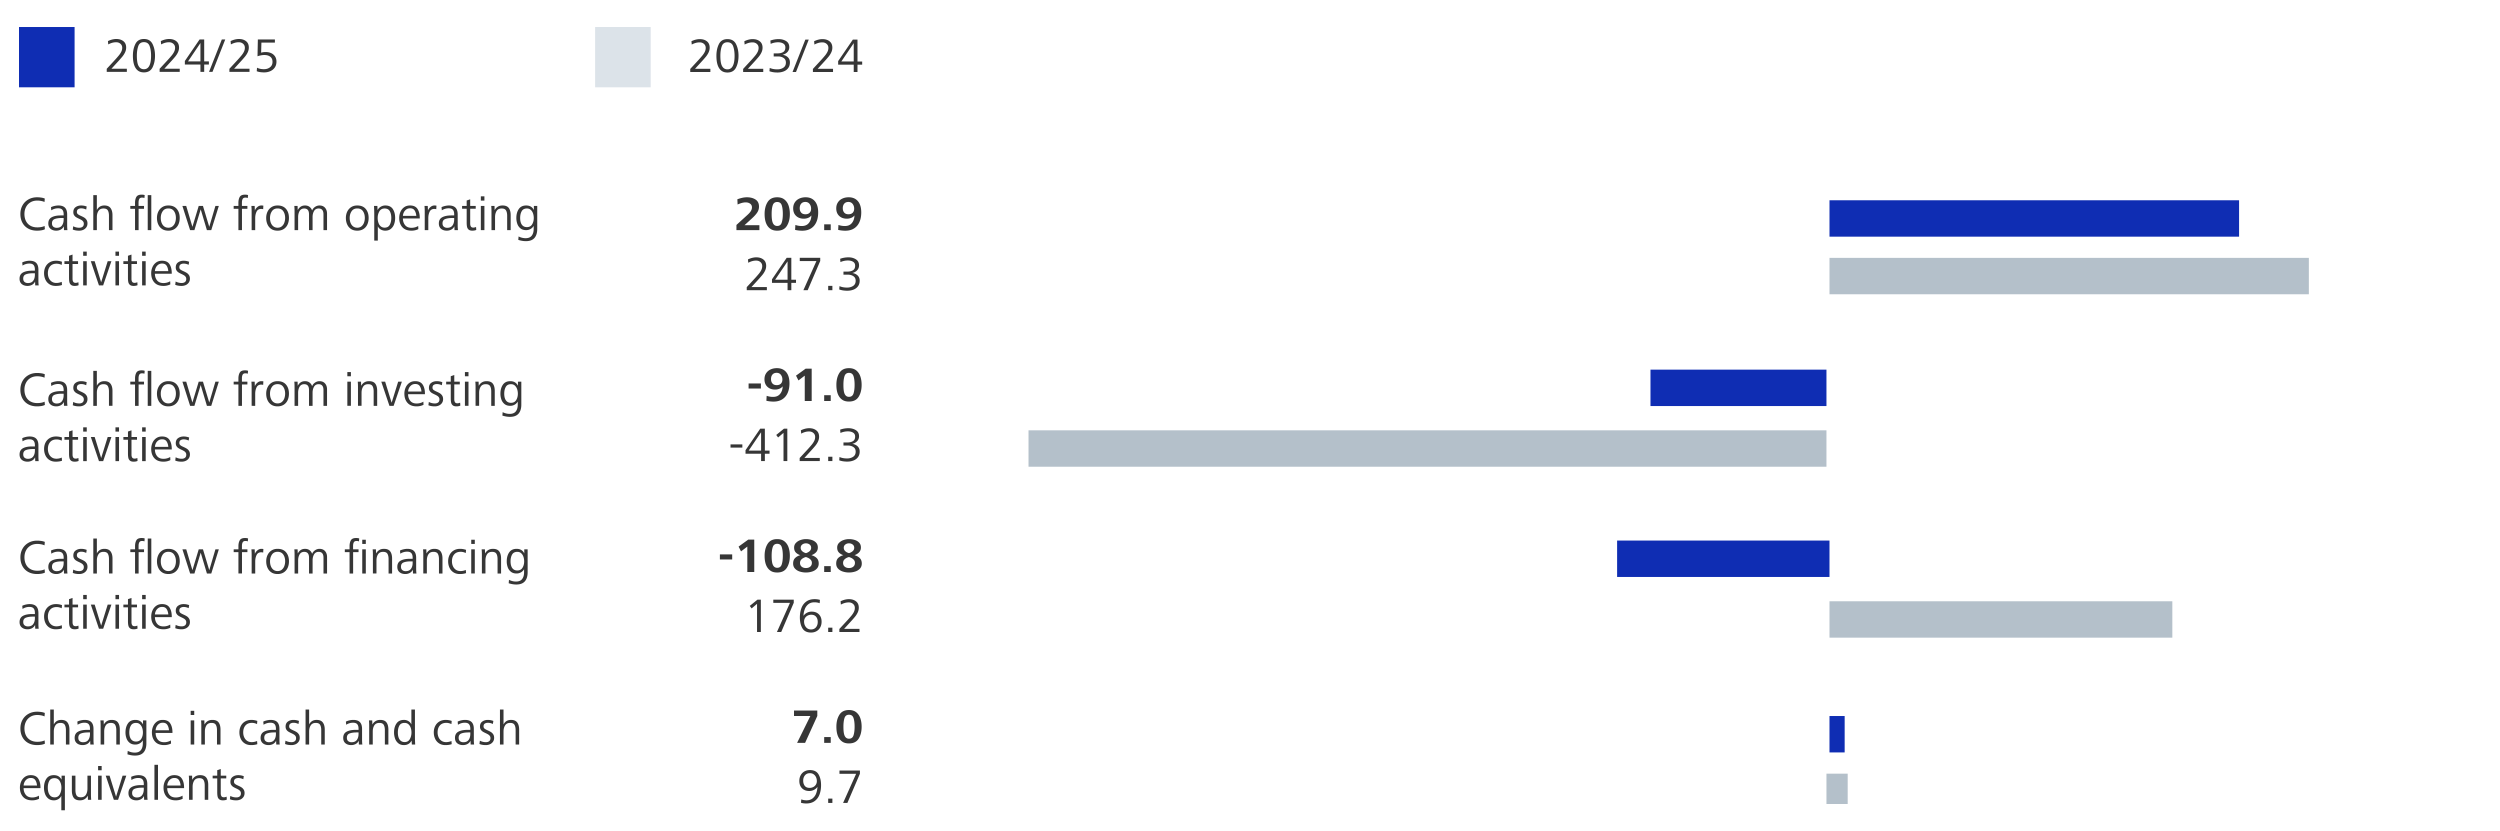 <svg xmlns="http://www.w3.org/2000/svg" width="824" height="274" viewBox="0 0 824 274"><path fill="#0f2db3" d="M603 66h135v12H603z"/><path fill="#b4c0ca" d="M603 85h158v12H603z"/><path fill="#0f2db3" d="M544 121.833h58v12h-58z"/><path fill="#b4c0ca" d="M339 141.833h263v12H339z"/><path fill="#0f2db3" d="M533 178.167h70v12h-70z"/><path fill="#b4c0ca" d="M603 198.167h113v12H603z"/><path fill="#0f2db3" d="M603 236h5v12h-5z"/><path fill="#b4c0ca" d="M602 255h7v10h-7z"/><path fill="#0f2db3" d="M6.262 8.904h18.323v19.871H6.262z"/><path fill="#dce3e9" d="M196.147 8.904h18.323v19.871h-18.323z"/><g fill="#363636"><path d="M35.18 23.685v-1.008l2.397-2.592a41.169 41.169 0 001.594-1.809c.354-.438.627-.858.82-1.264s.29-.832.29-1.28c0-.533-.193-.968-.579-1.304-.387-.336-.859-.504-1.417-.504-.858 0-1.728.24-2.607.72l-.096-1.104c.976-.459 1.888-.688 2.735-.688.955 0 1.738.24 2.35.72.612.48.918 1.179.918 2.097 0 .544-.118 1.066-.354 1.567a6.964 6.964 0 01-.925 1.448 52.916 52.916 0 01-1.763 1.992l-1.803 1.968h5.07v1.04h-6.631zM45.576 23.349c-1.181-.811-1.771-2.475-1.771-4.992 0-1.482.273-2.771.82-3.864.547-1.093 1.486-1.64 2.816-1.64 1.342 0 2.286.55 2.833 1.648s.82 2.384.82 3.855c0 1.482-.273 2.771-.82 3.864s-1.491 1.64-2.833 1.64c-.751 0-1.373-.171-1.866-.512zm4.216-4.993c0-1.216-.155-2.264-.467-3.144-.311-.88-.938-1.32-1.883-1.32s-1.569.442-1.875 1.328-.458 1.931-.458 3.136c0 1.248.112 2.208.338 2.88.375 1.057 1.04 1.584 1.995 1.584 1.566 0 2.35-1.487 2.35-4.464zM52.609 23.685v-1.008l2.397-2.592a41.169 41.169 0 001.594-1.809c.354-.438.627-.858.82-1.264s.29-.832.29-1.28c0-.533-.193-.968-.579-1.304-.387-.336-.859-.504-1.417-.504-.858 0-1.728.24-2.607.72l-.096-1.104c.976-.459 1.888-.688 2.735-.688.955 0 1.738.24 2.35.72.612.48.918 1.179.918 2.097 0 .544-.118 1.066-.354 1.567a6.964 6.964 0 01-.925 1.448 52.916 52.916 0 01-1.763 1.992l-1.803 1.968h5.07v1.04h-6.631zM67.304 23.685h-1.239v-2.416H60.93v-1.168l4.845-7.088h1.529v7.216h1.545v1.04h-1.545v2.416zm-1.24-9.504l-4.088 6.048h4.088v-6.048zM70.039 23.685h-1.143l4.217-10.672h1.126l-4.2 10.672zM75.608 23.685v-1.008l2.397-2.592a41.169 41.169 0 001.594-1.809c.354-.438.627-.858.82-1.264s.29-.832.29-1.28c0-.533-.193-.968-.579-1.304-.387-.336-.859-.504-1.417-.504-.858 0-1.728.24-2.607.72l-.096-1.104c.976-.459 1.888-.688 2.735-.688.955 0 1.738.24 2.35.72.612.48.918 1.179.918 2.097 0 .544-.118 1.066-.354 1.567a6.964 6.964 0 01-.925 1.448 52.916 52.916 0 01-1.763 1.992l-1.803 1.968h5.07v1.04h-6.631zM84.62 23.477l.097-1.168c.633.331 1.395.496 2.285.496.783 0 1.449-.211 1.996-.632.547-.422.82-1.017.82-1.784 0-.758-.246-1.322-.74-1.696-.493-.373-1.137-.56-1.931-.56-.688 0-1.443.139-2.27.416l.112-5.536h5.617v1.023h-4.442l-.097 3.328c.397-.139.907-.208 1.529-.208.665 0 1.264.123 1.795.368.531.246.952.605 1.263 1.08.312.475.467 1.043.467 1.704 0 .747-.18 1.387-.539 1.92s-.848.938-1.464 1.216a4.916 4.916 0 01-2.036.416c-1.009 0-1.83-.128-2.463-.384z"/></g><g fill="#363636"><path d="M227.506 23.726v-1.008l2.397-2.592a41.169 41.169 0 001.594-1.809c.354-.438.627-.858.82-1.264s.29-.832.29-1.28c0-.533-.193-.968-.579-1.304-.387-.336-.859-.504-1.417-.504-.858 0-1.728.24-2.607.72l-.096-1.104c.976-.459 1.888-.688 2.735-.688.955 0 1.738.24 2.35.72.612.48.918 1.179.918 2.097 0 .544-.118 1.066-.354 1.567a6.964 6.964 0 01-.925 1.448 52.916 52.916 0 01-1.763 1.992l-1.803 1.968h5.07v1.04h-6.631zM237.902 23.39c-1.181-.811-1.771-2.475-1.771-4.992 0-1.482.273-2.771.82-3.864.547-1.093 1.486-1.64 2.816-1.64 1.342 0 2.286.55 2.833 1.648s.82 2.384.82 3.855c0 1.482-.273 2.771-.82 3.864s-1.491 1.64-2.833 1.64c-.751 0-1.373-.171-1.866-.512zm4.216-4.993c0-1.216-.155-2.264-.467-3.144-.311-.88-.938-1.32-1.883-1.32s-1.569.442-1.875 1.328-.458 1.931-.458 3.136c0 1.248.112 2.208.338 2.88.375 1.057 1.04 1.584 1.995 1.584 1.566 0 2.35-1.487 2.35-4.464zM244.936 23.726v-1.008l2.397-2.592a41.169 41.169 0 001.594-1.809c.354-.438.627-.858.82-1.264s.29-.832.29-1.28c0-.533-.193-.968-.579-1.304-.387-.336-.859-.504-1.417-.504-.858 0-1.728.24-2.607.72l-.096-1.104c.976-.459 1.888-.688 2.735-.688.955 0 1.738.24 2.35.72.612.48.918 1.179.918 2.097 0 .544-.118 1.066-.354 1.567a6.964 6.964 0 01-.925 1.448 52.916 52.916 0 01-1.763 1.992l-1.803 1.968h5.07v1.04h-6.631zM253.61 23.485l.097-1.104c.687.319 1.523.479 2.511.479.772 0 1.435-.184 1.987-.552s.829-.931.829-1.688c0-.673-.252-1.177-.757-1.513-.504-.336-1.104-.504-1.802-.504h-1.465v-1.008h1.255c.772 0 1.397-.146 1.875-.44.478-.293.717-.797.717-1.512 0-.586-.231-1.019-.692-1.296s-1.024-.416-1.689-.416c-.848 0-1.669.176-2.463.528l-.097-1.088a8.08 8.08 0 012.72-.48c.955 0 1.779.219 2.471.656.692.438 1.038 1.104 1.038 2 0 .65-.217 1.197-.651 1.64a3.13 3.13 0 01-1.586.872c.709.096 1.293.363 1.755.8.461.438.691 1.008.691 1.712 0 .726-.182 1.339-.547 1.841-.365.501-.858.874-1.48 1.119-.622.246-1.31.368-2.061.368-.997 0-1.883-.139-2.655-.416zM262.365 23.726h-1.143l4.217-10.672h1.126l-4.2 10.672zM267.935 23.726v-1.008l2.397-2.592a41.169 41.169 0 001.594-1.809c.354-.438.627-.858.82-1.264s.29-.832.29-1.28c0-.533-.193-.968-.579-1.304-.387-.336-.859-.504-1.417-.504-.858 0-1.728.24-2.607.72l-.096-1.104c.976-.459 1.888-.688 2.735-.688.955 0 1.738.24 2.35.72.612.48.918 1.179.918 2.097 0 .544-.118 1.066-.354 1.567a6.964 6.964 0 01-.925 1.448 52.916 52.916 0 01-1.763 1.992l-1.803 1.968h5.07v1.04h-6.631zM282.628 23.726h-1.239V21.31h-5.135v-1.168l4.845-7.088h1.529v7.216h1.545v1.04h-1.545v2.416zm-1.239-9.504l-4.088 6.048h4.088v-6.048z"/></g><g fill="#363636"><path d="M9.317 75.35a4.7 4.7 0 01-1.923-1.928c-.451-.832-.676-1.798-.676-2.896 0-1.056.232-2 .699-2.832s1.119-1.485 1.956-1.96 1.792-.712 2.864-.712c.43 0 .875.035 1.336.104a5.03 5.03 0 011.191.312l-.097 1.136c-.333-.149-.711-.264-1.135-.344s-.834-.12-1.231-.12c-.869 0-1.623.192-2.261.576a3.865 3.865 0 00-1.473 1.576c-.344.667-.516 1.421-.516 2.264 0 .875.167 1.646.499 2.312a3.617 3.617 0 001.457 1.552c.638.368 1.397.552 2.277.552.976 0 1.781-.154 2.414-.464l.097 1.072c-.322.171-.714.293-1.175.368a8.738 8.738 0 01-1.385.111c-1.115 0-2.09-.227-2.921-.68zM16.664 75.422c-.493-.405-.74-.992-.74-1.761 0-.96.37-1.643 1.111-2.048.74-.405 1.754-.607 3.041-.607h.901v-.385c0-.64-.14-1.128-.418-1.464-.279-.336-.74-.504-1.385-.504-.815 0-1.571.225-2.269.672l-.097-1.04c.343-.17.737-.306 1.183-.407s.855-.152 1.231-.152c.998 0 1.732.245 2.205.736.472.49.708 1.237.708 2.239v3.456c0 .683.032 1.248.097 1.696h-1.143l-.049-1.28a2.297 2.297 0 01-1.006 1.097 3.094 3.094 0 01-1.488.359c-.763 0-1.39-.202-1.884-.607zm3.759-1.105c.37-.512.555-1.173.555-1.983v-.48h-.596c-.976 0-1.762.115-2.357.344-.596.229-.894.702-.894 1.416 0 .502.147.872.443 1.112.295.24.662.36 1.103.36.793 0 1.376-.257 1.746-.769zM23.987 75.661l.146-1.088a4.184 4.184 0 001.963.496c.473 0 .845-.112 1.119-.336.273-.224.41-.555.41-.992 0-.288-.07-.527-.209-.72a1.83 1.83 0 00-.516-.479 8.09 8.09 0 00-.853-.448c-.419-.192-.751-.368-.998-.528s-.456-.373-.628-.64-.258-.598-.258-.992c0-.746.255-1.302.765-1.664s1.119-.544 1.827-.544c.601 0 1.207.112 1.818.336l-.161 1.008c-.558-.267-1.104-.399-1.642-.399-.386 0-.722.091-1.006.271-.284.182-.426.491-.426.928 0 .31.112.555.338.736.225.182.584.379 1.078.592.45.203.81.393 1.078.568s.502.416.7.72.298.69.298 1.16c0 .491-.126.918-.378 1.28a2.394 2.394 0 01-.998.824 3.235 3.235 0 01-1.344.279c-.837 0-1.546-.122-2.125-.368zM30.747 75.854V64.318h1.175v4.912c.516-1.003 1.341-1.504 2.479-1.504.934 0 1.612.285 2.036.855.424.571.636 1.348.636 2.328v4.944h-1.159v-4.736c0-.746-.123-1.333-.37-1.76s-.724-.64-1.432-.64c-.763 0-1.317.271-1.666.815s-.523 1.217-.523 2.017v4.304h-1.175zM44.508 75.854v-7.04h-1.562v-.928h1.562v-1.024c0-.768.142-1.41.426-1.928s.861-.776 1.73-.776c.483 0 .826.054 1.03.16l-.097.96c-.204-.096-.462-.144-.772-.144-.451 0-.757.149-.917.447-.161.299-.242.71-.242 1.232v1.072h1.803v.928h-1.786v7.04h-1.175zm5.359 0h-1.175V64.318h1.175v11.536zM53.842 75.71a3.402 3.402 0 01-1.569-1.513c-.359-.677-.539-1.464-.539-2.359 0-.769.149-1.465.45-2.088.301-.624.732-1.118 1.296-1.48s1.231-.544 2.004-.544c1.212 0 2.141.379 2.784 1.136.644.758.966 1.75.966 2.977 0 .789-.143 1.501-.427 2.136s-.711 1.136-1.279 1.504c-.569.368-1.25.552-2.044.552-.612 0-1.159-.106-1.642-.319zm3.041-1.12c.376-.31.652-.71.829-1.2.178-.49.266-1.008.266-1.552 0-.886-.207-1.63-.619-2.232-.413-.603-1.038-.904-1.875-.904-.827 0-1.449.31-1.867.929-.419.618-.628 1.354-.628 2.208 0 .863.193 1.595.579 2.191.462.683 1.101 1.024 1.916 1.024.558 0 1.024-.154 1.399-.464zM64.077 75.854h-1.416l-2.543-7.968h1.256l2.044 6.88 2.076-6.88h1.4l2.076 6.88 2.027-6.88h1.127l-2.495 7.968h-1.432l-2.045-6.864-2.076 6.864zM78.579 75.854v-7.04h-1.562v-.928h1.562v-1.024c0-.768.142-1.41.426-1.928s.861-.776 1.73-.776c.483 0 .826.054 1.03.16l-.097.96c-.204-.096-.462-.144-.772-.144-.451 0-.757.149-.917.447-.161.299-.242.71-.242 1.232v1.072h1.803v.928h-1.786v7.04h-1.175zM82.94 69.758c0-.726-.026-1.35-.08-1.872h1.078l.064 1.504c.161-.438.439-.824.837-1.16.396-.336.826-.504 1.287-.504.29 0 .516.021.676.063l-.063 1.168a2.174 2.174 0 00-.645-.096c-.729 0-1.242.307-1.537.92s-.442 1.32-.442 2.12v3.952H82.94v-6.096zM89.845 75.71a3.402 3.402 0 01-1.569-1.513c-.359-.677-.539-1.464-.539-2.359 0-.769.149-1.465.45-2.088.301-.624.732-1.118 1.296-1.48s1.231-.544 2.004-.544c1.212 0 2.141.379 2.784 1.136.644.758.966 1.75.966 2.977 0 .789-.143 1.501-.427 2.136s-.711 1.136-1.279 1.504c-.569.368-1.25.552-2.044.552-.612 0-1.159-.106-1.642-.319zm3.041-1.12c.376-.31.652-.71.829-1.2.178-.49.266-1.008.266-1.552 0-.886-.207-1.63-.619-2.232-.413-.603-1.038-.904-1.875-.904-.827 0-1.449.31-1.867.929-.419.618-.628 1.354-.628 2.208 0 .863.193 1.595.579 2.191.462.683 1.101 1.024 1.916 1.024.558 0 1.024-.154 1.399-.464zM97.087 69.758c0-.726-.026-1.35-.08-1.872h1.078l.048 1.376c.537-1.024 1.336-1.536 2.398-1.536.622 0 1.135.163 1.537.488s.668.717.797 1.176c.192-.49.518-.891.974-1.2s.941-.464 1.456-.464c.783 0 1.395.251 1.835.752.439.502.66 1.152.66 1.952v5.424h-1.175v-5.216c0-1.28-.531-1.92-1.594-1.92-.676 0-1.178.274-1.505.824-.327.549-.491 1.219-.491 2.008v4.304h-1.175v-5.216c0-1.28-.525-1.92-1.577-1.92-.687 0-1.193.274-1.521.824-.327.549-.491 1.219-.491 2.008v4.304h-1.175v-6.096zM116.11 75.71a3.402 3.402 0 01-1.569-1.513c-.359-.677-.539-1.464-.539-2.359 0-.769.149-1.465.45-2.088.301-.624.732-1.118 1.296-1.48s1.231-.544 2.004-.544c1.212 0 2.141.379 2.784 1.136.644.758.966 1.75.966 2.977 0 .789-.143 1.501-.427 2.136s-.711 1.136-1.279 1.504c-.569.368-1.25.552-2.044.552-.612 0-1.159-.106-1.642-.319zm3.041-1.12c.376-.31.652-.71.829-1.2.178-.49.266-1.008.266-1.552 0-.886-.207-1.63-.619-2.232-.413-.603-1.038-.904-1.875-.904-.827 0-1.449.31-1.867.929-.419.618-.628 1.354-.628 2.208 0 .863.193 1.595.579 2.191.462.683 1.101 1.024 1.916 1.024.558 0 1.024-.154 1.399-.464zM123.353 70.558c0-.789-.026-1.68-.08-2.672h1.11l.064 1.392a2.52 2.52 0 011.03-1.128 2.901 2.901 0 011.513-.424c1.137 0 1.963.39 2.479 1.168.515.778.772 1.76.772 2.944 0 .735-.113 1.418-.338 2.048a3.466 3.466 0 01-1.07 1.544c-.488.399-1.108.6-1.859.6a2.9 2.9 0 01-1.48-.392 2.233 2.233 0 01-.966-1.08v4.752h-1.175v-8.752zm5.11 3.544c.338-.624.507-1.379.507-2.264s-.164-1.627-.491-2.225c-.327-.597-.904-.896-1.729-.896-.763 0-1.331.314-1.706.943-.376.63-.563 1.355-.563 2.177 0 .811.161 1.52.482 2.128.429.715 1.024 1.071 1.787 1.071.805 0 1.376-.312 1.714-.936zM132.606 74.869c-.687-.772-1.029-1.783-1.029-3.031 0-.704.137-1.371.41-2a3.636 3.636 0 011.215-1.528c.537-.39 1.186-.584 1.947-.584 1.148 0 1.969.382 2.463 1.144.493.763.74 1.747.74 2.952v.192h-5.553c0 .854.236 1.578.708 2.176.473.598 1.181.896 2.125.896.386 0 .774-.054 1.167-.16a3.722 3.722 0 001.038-.448l.048 1.04a5.127 5.127 0 01-2.253.512c-1.331 0-2.34-.387-3.026-1.16zm4.604-3.72c-.054-.693-.233-1.282-.539-1.768s-.808-.729-1.505-.729c-.483 0-.898.126-1.247.376-.35.251-.617.565-.805.944a2.97 2.97 0 00-.314 1.176h4.41zM139.994 69.758c0-.726-.026-1.35-.08-1.872h1.078l.064 1.504c.161-.438.439-.824.837-1.16.396-.336.826-.504 1.287-.504.29 0 .516.021.676.063l-.063 1.168a2.174 2.174 0 00-.645-.096c-.729 0-1.242.307-1.537.92s-.442 1.32-.442 2.12v3.952h-1.175v-6.096zM145.385 75.422c-.493-.405-.74-.992-.74-1.761 0-.96.37-1.643 1.111-2.048.74-.405 1.754-.607 3.041-.607h.901v-.385c0-.64-.14-1.128-.418-1.464-.279-.336-.74-.504-1.385-.504-.815 0-1.571.225-2.269.672l-.097-1.04c.343-.17.737-.306 1.183-.407s.855-.152 1.231-.152c.998 0 1.732.245 2.205.736.472.49.708 1.237.708 2.239v3.456c0 .683.032 1.248.097 1.696h-1.143l-.049-1.28a2.297 2.297 0 01-1.006 1.097 3.094 3.094 0 01-1.488.359c-.763 0-1.39-.202-1.884-.607zm3.759-1.105c.37-.512.555-1.173.555-1.983v-.48h-.596c-.976 0-1.762.115-2.357.344-.596.229-.894.702-.894 1.416 0 .502.147.872.443 1.112.295.24.662.36 1.103.36.793 0 1.376-.257 1.746-.769zM154.486 75.693a1.578 1.578 0 01-.539-.896c-.086-.374-.129-.843-.129-1.408v-4.592h-1.513v-.912h1.513v-1.792l1.159-.4v2.192h1.818v.912h-1.818v4.896c0 .405.075.729.226.968.149.24.418.36.805.36.268 0 .568-.069.901-.208l.064.976c-.365.16-.8.24-1.304.24-.516 0-.91-.111-1.184-.336zM159.661 66.109h-1.175v-1.392h1.175v1.392zm0 9.745h-1.175v-7.968h1.175v7.968zM161.994 69.758c0-.726-.026-1.35-.08-1.872h1.078l.048 1.376c.569-1.024 1.433-1.536 2.592-1.536.966 0 1.654.28 2.067.84.413.561.62 1.342.62 2.344v4.944h-1.159v-4.72c0-.747-.123-1.336-.37-1.769-.247-.432-.724-.647-1.432-.647-.773 0-1.331.271-1.674.815-.344.544-.516 1.222-.516 2.032v4.288h-1.175v-6.096zM170.83 79.069l.097-1.136c.74.384 1.513.576 2.317.576.912 0 1.583-.275 2.012-.824.429-.55.644-1.288.644-2.216v-1.024c-.247.438-.593.781-1.038 1.032s-.925.376-1.44.376c-.751 0-1.368-.189-1.851-.568a3.24 3.24 0 01-1.054-1.479 5.717 5.717 0 01-.33-1.968c0-1.174.268-2.152.805-2.937.536-.784 1.356-1.176 2.462-1.176 1.17 0 2.007.501 2.511 1.504v-1.344h1.11v7.567c0 1.28-.306 2.272-.917 2.977s-1.556 1.056-2.833 1.056c-.772 0-1.604-.139-2.494-.416zm4.555-5.112c.364-.602.547-1.304.547-2.104a4.74 4.74 0 00-.233-1.48c-.155-.474-.402-.869-.74-1.184s-.765-.472-1.279-.472c-.815 0-1.393.301-1.73.903-.338.604-.507 1.348-.507 2.232 0 .821.145 1.493.435 2.016.387.662.981.992 1.786.992.783 0 1.357-.301 1.723-.904z"/><g><path d="M7.185 93.633c-.493-.405-.74-.992-.74-1.761 0-.96.37-1.643 1.111-2.048.74-.405 1.754-.607 3.041-.607h.901v-.385c0-.64-.14-1.128-.418-1.464-.279-.336-.74-.504-1.385-.504-.815 0-1.571.225-2.269.672l-.097-1.04c.343-.17.737-.306 1.183-.407s.855-.152 1.231-.152c.998 0 1.732.245 2.205.736.472.49.708 1.237.708 2.239v3.456c0 .683.032 1.248.097 1.696H11.61l-.049-1.28a2.297 2.297 0 01-1.006 1.097 3.094 3.094 0 01-1.488.359c-.763 0-1.39-.202-1.884-.607zm3.758-1.105c.37-.512.555-1.173.555-1.983v-.48h-.596c-.976 0-1.762.115-2.357.344-.596.229-.894.702-.894 1.416 0 .502.147.872.443 1.112.295.24.662.36 1.103.36.793 0 1.376-.257 1.746-.769zM16.295 93.688a3.518 3.518 0 01-1.32-1.512c-.301-.641-.45-1.35-.45-2.128 0-.79.16-1.496.482-2.12s.78-1.112 1.376-1.464c.596-.353 1.29-.528 2.084-.528.634 0 1.288.112 1.964.336l-.097 1.04c-.568-.267-1.126-.4-1.674-.4-.934 0-1.646.288-2.141.864-.493.576-.74 1.334-.74 2.272 0 .575.107 1.109.322 1.6.214.491.533.883.957 1.176.424.294.931.44 1.521.44.601 0 1.19-.123 1.771-.368l.08 1.04c-.579.202-1.271.304-2.076.304-.794 0-1.48-.184-2.06-.552zM23.416 93.904a1.578 1.578 0 01-.539-.896c-.086-.374-.129-.843-.129-1.408v-4.592h-1.513v-.912h1.513v-1.792l1.159-.4v2.192h1.818v.912h-1.818v4.896c0 .405.075.729.226.968.149.24.418.36.805.36.268 0 .568-.069.901-.208l.064.976c-.365.16-.8.24-1.304.24-.516 0-.91-.111-1.184-.336zM28.59 84.32h-1.175v-1.392h1.175v1.392zm0 9.744h-1.175v-7.968h1.175v7.968zM33.998 94.064h-1.384l-2.688-7.968h1.271l2.141 6.943 2.157-6.943h1.223l-2.72 7.968zM39.229 84.32h-1.175v-1.392h1.175v1.392zm0 9.744h-1.175v-7.968h1.175v7.968zM42.841 93.904a1.578 1.578 0 01-.539-.896c-.086-.374-.129-.843-.129-1.408v-4.592H40.66v-.912h1.513v-1.792l1.159-.4v2.192h1.818v.912h-1.818v4.896c0 .405.075.729.226.968.149.24.418.36.805.36.268 0 .568-.069.901-.208l.064.976c-.365.16-.8.24-1.304.24-.516 0-.91-.111-1.184-.336zM48.016 84.32h-1.175v-1.392h1.175v1.392zm0 9.744h-1.175v-7.968h1.175v7.968zM50.863 93.08c-.687-.772-1.029-1.783-1.029-3.031 0-.704.137-1.371.41-2a3.636 3.636 0 011.215-1.528c.537-.39 1.186-.584 1.947-.584 1.148 0 1.969.382 2.463 1.144.493.763.74 1.747.74 2.952v.192h-5.553c0 .854.236 1.578.708 2.176.473.598 1.181.896 2.125.896.386 0 .774-.054 1.167-.16a3.722 3.722 0 001.038-.448l.048 1.04a5.127 5.127 0 01-2.253.512c-1.331 0-2.34-.387-3.026-1.16zm4.604-3.72c-.054-.693-.233-1.282-.539-1.768s-.808-.729-1.505-.729c-.483 0-.898.126-1.247.376-.35.251-.617.565-.805.944a2.97 2.97 0 00-.314 1.176h4.41zM57.752 93.872l.146-1.088a4.184 4.184 0 001.963.496c.473 0 .845-.112 1.119-.336.273-.224.41-.555.41-.992 0-.288-.07-.527-.209-.72a1.83 1.83 0 00-.516-.479 8.09 8.09 0 00-.853-.448c-.419-.192-.751-.368-.998-.528s-.456-.373-.628-.64-.258-.598-.258-.992c0-.746.255-1.302.765-1.664s1.119-.544 1.827-.544c.601 0 1.207.112 1.818.336l-.161 1.008c-.558-.267-1.104-.399-1.642-.399-.386 0-.722.091-1.006.271-.284.182-.426.491-.426.928 0 .31.112.555.338.736.225.182.584.379 1.078.592.45.203.81.393 1.078.568s.502.416.7.72.298.69.298 1.16c0 .491-.126.918-.378 1.28a2.394 2.394 0 01-.998.824 3.235 3.235 0 01-1.344.279c-.837 0-1.546-.122-2.125-.368z"/></g><g><path d="M242.73 75.857v-1.712l3.604-3.28c.548-.49.937-.933 1.167-1.328.23-.395.346-.783.346-1.168 0-.544-.201-.957-.604-1.239-.402-.283-.888-.425-1.456-.425-.772 0-1.663.235-2.672.704l-.08-1.728a13.28 13.28 0 011.642-.488 7.027 7.027 0 011.528-.168c1.116 0 2.055.248 2.817.744s1.143 1.271 1.143 2.328c0 .693-.191 1.336-.571 1.928-.382.592-1.001 1.277-1.859 2.056l-2.35 2.145h4.909v1.632h-7.564zM254.157 75.569c-1.427-.843-2.141-2.522-2.141-5.04 0-1.557.327-2.864.982-3.92.654-1.056 1.711-1.584 3.17-1.584.998 0 1.809.259 2.431.776s1.067 1.189 1.336 2.016c.268.827.402 1.73.402 2.712 0 1.568-.327 2.878-.982 3.928-.654 1.051-1.717 1.576-3.187 1.576-.805 0-1.475-.154-2.012-.464zm3.501-2.192c.241-.735.362-1.685.362-2.848 0-1.205-.121-2.165-.362-2.88s-.738-1.072-1.489-1.072c-.74 0-1.23.36-1.473 1.08-.241.72-.361 1.678-.361 2.872 0 1.185.091 2.064.273 2.64.278.875.799 1.312 1.561 1.312.751 0 1.248-.368 1.489-1.104zM262.06 75.777l.096-1.632a6.363 6.363 0 002.125.352c1.009 0 1.781-.333 2.317-1 .536-.666.815-1.496.837-2.487a2.502 2.502 0 01-1.078.8 3.747 3.747 0 01-1.416.271c-1.052 0-1.899-.306-2.543-.92-.645-.613-.966-1.442-.966-2.487 0-.747.18-1.397.539-1.952s.851-.977 1.473-1.265 1.314-.432 2.076-.432c1.309 0 2.328.432 3.058 1.296s1.095 2.102 1.095 3.712c0 1.195-.198 2.246-.596 3.152-.396.906-.989 1.61-1.778 2.112-.788.501-1.752.752-2.889.752-.751 0-1.535-.091-2.35-.272zm4.788-5.647c.327-.331.49-.79.49-1.376 0-.598-.169-1.112-.507-1.545-.338-.432-.797-.647-1.376-.647-.601 0-1.062.189-1.384.568-.322.378-.483.877-.483 1.495 0 .587.155 1.067.467 1.44s.778.56 1.4.56c.601 0 1.064-.165 1.393-.495zM273.809 75.857h-2.157v-1.92h2.157v1.92zM276.255 75.777l.096-1.632a6.363 6.363 0 002.125.352c1.009 0 1.781-.333 2.317-1 .536-.666.815-1.496.837-2.487a2.502 2.502 0 01-1.078.8 3.747 3.747 0 01-1.416.271c-1.052 0-1.899-.306-2.543-.92-.645-.613-.966-1.442-.966-2.487 0-.747.18-1.397.539-1.952s.851-.977 1.473-1.265 1.314-.432 2.076-.432c1.309 0 2.328.432 3.058 1.296s1.095 2.102 1.095 3.712c0 1.195-.198 2.246-.596 3.152-.396.906-.989 1.61-1.778 2.112-.788.501-1.752.752-2.889.752-.751 0-1.535-.091-2.35-.272zm4.788-5.647c.327-.331.49-.79.49-1.376 0-.598-.169-1.112-.507-1.545-.338-.432-.797-.647-1.376-.647-.601 0-1.062.189-1.384.568-.322.378-.483.877-.483 1.495 0 .587.155 1.067.467 1.44s.778.56 1.4.56c.601 0 1.064-.165 1.393-.495z"/></g><g><path d="M246.126 95.65v-1.008l2.397-2.592a41.169 41.169 0 001.594-1.809c.354-.438.627-.858.82-1.264s.29-.832.29-1.28c0-.533-.193-.968-.579-1.304-.387-.336-.859-.504-1.417-.504-.858 0-1.728.24-2.607.72l-.096-1.104c.976-.459 1.888-.688 2.735-.688.955 0 1.738.24 2.35.72.612.48.918 1.179.918 2.097 0 .544-.118 1.066-.354 1.567a6.964 6.964 0 01-.925 1.448 52.916 52.916 0 01-1.763 1.992l-1.803 1.968h5.07v1.04h-6.631zM260.819 95.65h-1.239v-2.416h-5.135v-1.168l4.845-7.088h1.529v7.216h1.545v1.04h-1.545v2.416zm-1.239-9.504l-4.088 6.048h4.088v-6.048zM266.211 95.65h-1.416l4.297-9.6h-5.488v-1.072h6.744v1.04l-4.137 9.632zM274.354 95.65h-1.384v-1.424h1.384v1.424zM276.607 95.41l.097-1.104c.687.319 1.523.479 2.511.479.772 0 1.435-.184 1.987-.552s.829-.931.829-1.688c0-.673-.252-1.177-.757-1.513-.504-.336-1.104-.504-1.802-.504h-1.465V89.52h1.255c.772 0 1.397-.146 1.875-.44.478-.293.717-.797.717-1.512 0-.586-.231-1.019-.692-1.296s-1.024-.416-1.689-.416c-.848 0-1.669.176-2.463.528l-.097-1.088a8.08 8.08 0 012.72-.48c.955 0 1.779.219 2.471.656.692.438 1.038 1.104 1.038 2 0 .65-.217 1.197-.651 1.64a3.13 3.13 0 01-1.586.872c.709.096 1.293.363 1.755.8.461.438.691 1.008.691 1.712 0 .726-.182 1.339-.547 1.841-.365.501-.858.874-1.48 1.119-.622.246-1.31.368-2.061.368-.997 0-1.883-.139-2.655-.416z"/></g><g><path d="M9.317 133.259a4.7 4.7 0 01-1.923-1.928c-.451-.832-.676-1.798-.676-2.896 0-1.056.232-2 .699-2.832s1.119-1.485 1.956-1.96 1.792-.712 2.864-.712c.43 0 .875.035 1.336.104a5.03 5.03 0 011.191.312l-.097 1.136c-.333-.149-.711-.264-1.135-.344s-.834-.12-1.231-.12c-.869 0-1.623.192-2.261.576a3.865 3.865 0 00-1.473 1.576c-.344.667-.516 1.421-.516 2.264 0 .875.167 1.646.499 2.312a3.617 3.617 0 001.457 1.552c.638.368 1.397.552 2.277.552.976 0 1.781-.154 2.414-.464l.097 1.072c-.322.171-.714.293-1.175.368a8.738 8.738 0 01-1.385.111c-1.115 0-2.09-.227-2.921-.68zM16.664 133.331c-.493-.405-.74-.992-.74-1.761 0-.96.37-1.643 1.111-2.048.74-.405 1.754-.607 3.041-.607h.901v-.385c0-.64-.14-1.128-.418-1.464-.279-.336-.74-.504-1.385-.504-.815 0-1.571.225-2.269.672l-.097-1.04c.343-.17.737-.306 1.183-.407s.855-.152 1.231-.152c.998 0 1.732.245 2.205.736.472.49.708 1.237.708 2.239v3.456c0 .683.032 1.248.097 1.696h-1.143l-.049-1.28a2.297 2.297 0 01-1.006 1.097 3.094 3.094 0 01-1.488.359c-.763 0-1.39-.202-1.884-.607zm3.759-1.104c.37-.512.555-1.173.555-1.983v-.48h-.596c-.976 0-1.762.115-2.357.344-.596.229-.894.702-.894 1.416 0 .502.147.872.443 1.112.295.24.662.36 1.103.36.793 0 1.376-.257 1.746-.769zM23.987 133.57l.146-1.088a4.184 4.184 0 001.963.496c.473 0 .845-.112 1.119-.336.273-.224.41-.555.41-.992 0-.288-.07-.527-.209-.72a1.83 1.83 0 00-.516-.479 8.09 8.09 0 00-.853-.448c-.419-.192-.751-.368-.998-.528s-.456-.373-.628-.64-.258-.598-.258-.992c0-.746.255-1.302.765-1.664s1.119-.544 1.827-.544c.601 0 1.207.112 1.818.336l-.161 1.008c-.558-.267-1.104-.399-1.642-.399-.386 0-.722.091-1.006.271-.284.182-.426.491-.426.928 0 .31.112.555.338.736.225.182.584.379 1.078.592.45.203.81.393 1.078.568s.502.416.7.72.298.69.298 1.16c0 .491-.126.918-.378 1.28a2.394 2.394 0 01-.998.824 3.235 3.235 0 01-1.344.279c-.837 0-1.546-.122-2.125-.368zM30.747 133.763v-11.536h1.175v4.912c.516-1.003 1.341-1.504 2.479-1.504.934 0 1.612.285 2.036.855.424.571.636 1.348.636 2.328v4.944h-1.159v-4.736c0-.746-.123-1.333-.37-1.76s-.724-.64-1.432-.64c-.763 0-1.317.271-1.666.815s-.523 1.217-.523 2.017v4.304h-1.175zM44.508 133.763v-7.04h-1.562v-.928h1.562v-1.024c0-.768.142-1.41.426-1.928s.861-.776 1.73-.776c.483 0 .826.054 1.03.16l-.097.96c-.204-.096-.462-.144-.772-.144-.451 0-.757.149-.917.447-.161.299-.242.71-.242 1.232v1.072h1.803v.928h-1.786v7.04h-1.175zm5.359 0h-1.175v-11.536h1.175v11.536zM53.842 133.619a3.402 3.402 0 01-1.569-1.513c-.359-.677-.539-1.464-.539-2.359 0-.769.149-1.465.45-2.088.301-.624.732-1.118 1.296-1.48s1.231-.544 2.004-.544c1.212 0 2.141.379 2.784 1.136.644.758.966 1.75.966 2.977 0 .789-.143 1.501-.427 2.136s-.711 1.136-1.279 1.504c-.569.368-1.25.552-2.044.552-.612 0-1.159-.106-1.642-.319zm3.041-1.12c.376-.31.652-.71.829-1.2.178-.49.266-1.008.266-1.552 0-.886-.207-1.63-.619-2.232-.413-.603-1.038-.904-1.875-.904-.827 0-1.449.31-1.867.929-.419.618-.628 1.354-.628 2.208 0 .863.193 1.595.579 2.191.462.683 1.101 1.024 1.916 1.024.558 0 1.024-.154 1.399-.464zM64.077 133.763h-1.416l-2.543-7.968h1.256l2.044 6.88 2.076-6.88h1.4l2.076 6.88 2.027-6.88h1.127l-2.495 7.968h-1.432l-2.045-6.864-2.076 6.864zM78.579 133.763v-7.04h-1.562v-.928h1.562v-1.024c0-.768.142-1.41.426-1.928s.861-.776 1.73-.776c.483 0 .826.054 1.03.16l-.097.96c-.204-.096-.462-.144-.772-.144-.451 0-.757.149-.917.447-.161.299-.242.71-.242 1.232v1.072h1.803v.928h-1.786v7.04h-1.175zM82.94 127.667c0-.726-.026-1.35-.08-1.872h1.078l.064 1.504c.161-.438.439-.824.837-1.16.396-.336.826-.504 1.287-.504.29 0 .516.021.676.063l-.063 1.168a2.174 2.174 0 00-.645-.096c-.729 0-1.242.307-1.537.92s-.442 1.32-.442 2.12v3.952H82.94v-6.096zM89.845 133.619a3.402 3.402 0 01-1.569-1.513c-.359-.677-.539-1.464-.539-2.359 0-.769.149-1.465.45-2.088.301-.624.732-1.118 1.296-1.48s1.231-.544 2.004-.544c1.212 0 2.141.379 2.784 1.136.644.758.966 1.75.966 2.977 0 .789-.143 1.501-.427 2.136s-.711 1.136-1.279 1.504c-.569.368-1.25.552-2.044.552-.612 0-1.159-.106-1.642-.319zm3.041-1.12c.376-.31.652-.71.829-1.2.178-.49.266-1.008.266-1.552 0-.886-.207-1.63-.619-2.232-.413-.603-1.038-.904-1.875-.904-.827 0-1.449.31-1.867.929-.419.618-.628 1.354-.628 2.208 0 .863.193 1.595.579 2.191.462.683 1.101 1.024 1.916 1.024.558 0 1.024-.154 1.399-.464zM97.087 127.667c0-.726-.026-1.35-.08-1.872h1.078l.048 1.376c.537-1.024 1.336-1.536 2.398-1.536.622 0 1.135.163 1.537.488s.668.717.797 1.176c.192-.49.518-.891.974-1.2s.941-.464 1.456-.464c.783 0 1.395.251 1.835.752.439.502.66 1.152.66 1.952v5.424h-1.175v-5.216c0-1.28-.531-1.92-1.594-1.92-.676 0-1.178.274-1.505.824-.327.549-.491 1.219-.491 2.008v4.304h-1.175v-5.216c0-1.28-.525-1.92-1.577-1.92-.687 0-1.193.274-1.521.824-.327.549-.491 1.219-.491 2.008v4.304h-1.175v-6.096zM115.659 124.019h-1.175v-1.392h1.175v1.392zm0 9.744h-1.175v-7.968h1.175v7.968zM117.993 127.667c0-.726-.026-1.35-.08-1.872h1.078l.048 1.376c.569-1.024 1.433-1.536 2.592-1.536.966 0 1.654.28 2.067.84.413.561.62 1.342.62 2.344v4.944h-1.159v-4.72c0-.747-.123-1.336-.37-1.769-.247-.432-.724-.647-1.432-.647-.773 0-1.331.271-1.674.815-.344.544-.516 1.222-.516 2.032v4.288h-1.175v-6.096zM129.742 133.763h-1.384l-2.688-7.968h1.271l2.141 6.943 2.157-6.943h1.223l-2.72 7.968zM134.312 132.778c-.687-.772-1.029-1.783-1.029-3.031 0-.704.137-1.371.41-2a3.636 3.636 0 011.215-1.528c.537-.39 1.186-.584 1.947-.584 1.148 0 1.969.382 2.463 1.144.493.763.74 1.747.74 2.952v.192h-5.553c0 .854.236 1.578.708 2.176.473.598 1.181.896 2.125.896.386 0 .774-.054 1.167-.16a3.722 3.722 0 001.038-.448l.048 1.04a5.127 5.127 0 01-2.253.512c-1.331 0-2.34-.387-3.026-1.16zm4.604-3.719c-.054-.693-.233-1.282-.539-1.768s-.808-.729-1.505-.729c-.483 0-.898.126-1.247.376-.35.251-.617.565-.805.944a2.97 2.97 0 00-.314 1.176h4.41zM141.201 133.57l.146-1.088a4.184 4.184 0 001.963.496c.473 0 .845-.112 1.119-.336.273-.224.41-.555.41-.992 0-.288-.07-.527-.209-.72a1.83 1.83 0 00-.516-.479 8.09 8.09 0 00-.853-.448c-.419-.192-.751-.368-.998-.528s-.456-.373-.628-.64-.258-.598-.258-.992c0-.746.255-1.302.765-1.664s1.119-.544 1.827-.544c.601 0 1.207.112 1.818.336l-.161 1.008c-.558-.267-1.104-.399-1.642-.399-.386 0-.722.091-1.006.271-.284.182-.426.491-.426.928 0 .31.112.555.338.736.225.182.584.379 1.078.592.45.203.81.393 1.078.568s.502.416.7.72.298.69.298 1.16c0 .491-.126.918-.378 1.28a2.394 2.394 0 01-.998.824 3.235 3.235 0 01-1.344.279c-.837 0-1.546-.122-2.125-.368zM149.239 133.603a1.578 1.578 0 01-.539-.896c-.086-.374-.129-.843-.129-1.408v-4.592h-1.513v-.912h1.513v-1.792l1.159-.4v2.192h1.818v.912h-1.818v4.896c0 .405.075.729.226.968.149.24.418.36.805.36.268 0 .568-.069.901-.208l.064.976c-.365.16-.8.24-1.304.24-.516 0-.91-.111-1.184-.336zM154.414 124.019h-1.175v-1.392h1.175v1.392zm0 9.744h-1.175v-7.968h1.175v7.968zM156.747 127.667c0-.726-.026-1.35-.08-1.872h1.078l.048 1.376c.569-1.024 1.433-1.536 2.592-1.536.966 0 1.654.28 2.067.84.413.561.62 1.342.62 2.344v4.944h-1.159v-4.72c0-.747-.123-1.336-.37-1.769-.247-.432-.724-.647-1.432-.647-.773 0-1.331.271-1.674.815-.344.544-.516 1.222-.516 2.032v4.288h-1.175v-6.096zM165.583 136.979l.097-1.136c.74.384 1.513.576 2.317.576.912 0 1.583-.275 2.012-.824.429-.55.644-1.288.644-2.216v-1.024c-.247.438-.593.781-1.038 1.032s-.925.376-1.44.376c-.751 0-1.368-.189-1.851-.568a3.24 3.24 0 01-1.054-1.479 5.717 5.717 0 01-.33-1.968c0-1.174.268-2.152.805-2.937.536-.784 1.356-1.176 2.462-1.176 1.17 0 2.007.501 2.511 1.504v-1.344h1.11v7.567c0 1.28-.306 2.272-.917 2.977s-1.556 1.056-2.833 1.056c-.772 0-1.604-.139-2.494-.416zm4.555-5.113c.364-.602.547-1.304.547-2.104a4.74 4.74 0 00-.233-1.48c-.155-.474-.402-.869-.74-1.184s-.765-.472-1.279-.472c-.815 0-1.393.301-1.73.903-.338.604-.507 1.348-.507 2.232 0 .821.145 1.493.435 2.016.387.662.981.992 1.786.992.783 0 1.357-.301 1.723-.904z"/><g><path d="M250.793 128.049h-4.056v-1.664h4.056v1.664zM252.596 132.097l.096-1.632a6.363 6.363 0 002.125.352c1.009 0 1.781-.333 2.317-1 .536-.666.815-1.496.837-2.487a2.502 2.502 0 01-1.078.8 3.747 3.747 0 01-1.416.271c-1.052 0-1.899-.306-2.543-.92-.645-.613-.966-1.442-.966-2.487 0-.747.18-1.397.539-1.952s.851-.977 1.473-1.265 1.314-.432 2.076-.432c1.309 0 2.328.432 3.058 1.296s1.095 2.102 1.095 3.712c0 1.195-.198 2.246-.596 3.152-.396.906-.989 1.61-1.778 2.112-.788.501-1.752.752-2.889.752-.751 0-1.535-.091-2.35-.272zm4.788-5.648c.327-.331.49-.79.49-1.376 0-.598-.169-1.112-.507-1.545-.338-.432-.797-.647-1.376-.647-.601 0-1.062.189-1.384.568-.322.378-.483.877-.483 1.495 0 .587.155 1.067.467 1.44s.778.56 1.4.56c.601 0 1.064-.165 1.393-.495zM267.531 132.177h-2.285v-8.368l-2.076 1.584-.805-1.584 3.187-2.304h1.979v10.672zM273.808 132.177h-2.157v-1.92h2.157v1.92zM277.814 131.889c-1.427-.843-2.141-2.522-2.141-5.04 0-1.557.327-2.864.982-3.92.654-1.056 1.711-1.584 3.17-1.584.998 0 1.809.259 2.431.776s1.067 1.189 1.336 2.016c.268.827.402 1.73.402 2.712 0 1.568-.327 2.878-.982 3.928-.654 1.051-1.717 1.576-3.187 1.576-.805 0-1.475-.154-2.012-.464zm3.501-2.193c.241-.735.362-1.685.362-2.848 0-1.205-.121-2.165-.362-2.88s-.738-1.072-1.489-1.072c-.74 0-1.23.36-1.473 1.08-.241.72-.361 1.678-.361 2.872 0 1.185.091 2.064.273 2.64.278.875.799 1.312 1.561 1.312.751 0 1.248-.368 1.489-1.104z"/></g><g><path d="M244.678 147.536h-3.895v-1.057h3.895v1.057zM252.098 151.968h-1.239v-2.416h-5.135v-1.168l4.845-7.088h1.529v7.216h1.545v1.04h-1.545v2.416zm-1.24-9.504l-4.088 6.048h4.088v-6.048zM259.5 151.968h-1.255v-9.296l-1.786 1.52-.612-.832 2.543-2.063h1.11v10.672zM263.572 151.968v-1.008l2.397-2.592a41.169 41.169 0 001.594-1.809c.354-.438.627-.858.82-1.264s.29-.832.29-1.28c0-.533-.193-.968-.579-1.304-.387-.336-.859-.504-1.417-.504-.858 0-1.728.24-2.607.72l-.096-1.104c.976-.459 1.888-.688 2.735-.688.955 0 1.738.24 2.35.72.612.48.918 1.179.918 2.097 0 .544-.118 1.066-.354 1.567a6.964 6.964 0 01-.925 1.448 52.916 52.916 0 01-1.763 1.992l-1.803 1.968h5.07v1.04h-6.631zM274.355 151.968h-1.384v-1.424h1.384v1.424zM276.608 151.728l.097-1.104c.687.319 1.523.479 2.511.479.772 0 1.435-.184 1.987-.552s.829-.931.829-1.688c0-.673-.252-1.177-.757-1.513-.504-.336-1.104-.504-1.802-.504h-1.465v-1.008h1.255c.772 0 1.397-.146 1.875-.44.478-.293.717-.797.717-1.512 0-.586-.231-1.019-.692-1.296s-1.024-.416-1.689-.416c-.848 0-1.669.176-2.463.528l-.097-1.088a8.08 8.08 0 012.72-.48c.955 0 1.779.219 2.471.656.692.438 1.038 1.104 1.038 2 0 .65-.217 1.197-.651 1.64a3.13 3.13 0 01-1.586.872c.709.096 1.293.363 1.755.8.461.438.691 1.008.691 1.712 0 .726-.182 1.339-.547 1.841-.365.501-.858.874-1.48 1.119-.622.246-1.31.368-2.061.368-.997 0-1.883-.139-2.655-.416z"/></g><g><path d="M7.19 151.562c-.493-.405-.74-.992-.74-1.761 0-.96.37-1.643 1.111-2.048.74-.405 1.754-.607 3.041-.607h.901v-.385c0-.64-.14-1.128-.418-1.464-.279-.336-.74-.504-1.385-.504-.815 0-1.571.225-2.269.672l-.097-1.04c.343-.17.737-.306 1.183-.407s.855-.152 1.231-.152c.998 0 1.732.245 2.205.736.472.49.708 1.237.708 2.239v3.456c0 .683.032 1.248.097 1.696h-1.143l-.049-1.28a2.297 2.297 0 01-1.006 1.097 3.094 3.094 0 01-1.488.359c-.763 0-1.39-.202-1.884-.607zm3.759-1.105c.37-.512.555-1.173.555-1.983v-.48h-.596c-.976 0-1.762.115-2.357.344-.596.229-.894.702-.894 1.416 0 .502.147.872.443 1.112.295.24.662.36 1.103.36.793 0 1.376-.257 1.746-.769zM16.301 151.617a3.518 3.518 0 01-1.32-1.512c-.301-.641-.45-1.35-.45-2.128 0-.79.16-1.496.482-2.12s.78-1.112 1.376-1.464c.596-.353 1.29-.528 2.084-.528.634 0 1.288.112 1.964.336l-.097 1.04c-.568-.267-1.126-.4-1.674-.4-.934 0-1.646.288-2.141.864-.493.576-.74 1.334-.74 2.272 0 .575.107 1.109.322 1.6.214.491.533.883.957 1.176.424.294.931.44 1.521.44.601 0 1.19-.123 1.771-.368l.08 1.04c-.579.202-1.271.304-2.076.304-.794 0-1.48-.184-2.06-.552zM23.422 151.833a1.578 1.578 0 01-.539-.896c-.086-.374-.129-.843-.129-1.408v-4.592h-1.513v-.912h1.513v-1.792l1.159-.4v2.192h1.818v.912h-1.818v4.896c0 .405.075.729.226.968.149.24.418.36.805.36.268 0 .568-.069.901-.208l.064.976c-.365.16-.8.24-1.304.24-.516 0-.91-.111-1.184-.336zM28.596 142.249h-1.175v-1.392h1.175v1.392zm0 9.744h-1.175v-7.968h1.175v7.968zM34.004 151.993H32.62l-2.688-7.968h1.271l2.141 6.943 2.157-6.943h1.223l-2.72 7.968zM39.234 142.249h-1.175v-1.392h1.175v1.392zm0 9.744h-1.175v-7.968h1.175v7.968zM42.847 151.833a1.578 1.578 0 01-.539-.896c-.086-.374-.129-.843-.129-1.408v-4.592h-1.513v-.912h1.513v-1.792l1.159-.4v2.192h1.818v.912h-1.818v4.896c0 .405.075.729.226.968.149.24.418.36.805.36.268 0 .568-.069.901-.208l.064.976c-.365.16-.8.24-1.304.24-.516 0-.91-.111-1.184-.336zM48.021 142.249h-1.175v-1.392h1.175v1.392zm0 9.744h-1.175v-7.968h1.175v7.968zM50.869 151.009c-.687-.772-1.029-1.783-1.029-3.031 0-.704.137-1.371.41-2a3.636 3.636 0 011.215-1.528c.537-.39 1.186-.584 1.947-.584 1.148 0 1.969.382 2.463 1.144.493.763.74 1.747.74 2.952v.192h-5.553c0 .854.236 1.578.708 2.176.473.598 1.181.896 2.125.896.386 0 .774-.054 1.167-.16a3.722 3.722 0 001.038-.448l.048 1.04a5.127 5.127 0 01-2.253.512c-1.331 0-2.34-.387-3.026-1.16zm4.604-3.72c-.054-.693-.233-1.282-.539-1.768s-.808-.729-1.505-.729c-.483 0-.898.126-1.247.376-.35.251-.617.565-.805.944a2.97 2.97 0 00-.314 1.176h4.41zM57.758 151.801l.146-1.088a4.184 4.184 0 001.963.496c.473 0 .845-.112 1.119-.336.273-.224.41-.555.41-.992 0-.288-.07-.527-.209-.72a1.83 1.83 0 00-.516-.479 8.09 8.09 0 00-.853-.448c-.419-.192-.751-.368-.998-.528s-.456-.373-.628-.64-.258-.598-.258-.992c0-.746.255-1.302.765-1.664s1.119-.544 1.827-.544c.601 0 1.207.112 1.818.336l-.161 1.008c-.558-.267-1.104-.399-1.642-.399-.386 0-.722.091-1.006.271-.284.182-.426.491-.426.928 0 .31.112.555.338.736.225.182.584.379 1.078.592.45.203.81.393 1.078.568s.502.416.7.72.298.69.298 1.16c0 .491-.126.918-.378 1.28a2.394 2.394 0 01-.998.824 3.235 3.235 0 01-1.344.279c-.837 0-1.546-.122-2.125-.368z"/></g></g><g><path d="M241.33 184.396h-4.056v-1.664h4.056v1.664zM248.604 188.523h-2.285v-8.368l-2.076 1.584-.805-1.584 3.187-2.304h1.979v10.672zM254.157 188.235c-1.427-.843-2.141-2.522-2.141-5.04 0-1.557.327-2.864.982-3.92.654-1.056 1.711-1.584 3.17-1.584.998 0 1.809.259 2.431.776s1.067 1.189 1.336 2.016c.268.827.402 1.73.402 2.712 0 1.568-.327 2.878-.982 3.928-.654 1.051-1.717 1.576-3.187 1.576-.805 0-1.475-.154-2.012-.464zm3.501-2.192c.241-.735.362-1.685.362-2.848 0-1.205-.121-2.165-.362-2.88s-.738-1.072-1.489-1.072c-.74 0-1.23.36-1.473 1.08-.241.72-.361 1.678-.361 2.872 0 1.185.091 2.064.273 2.64.278.875.799 1.312 1.561 1.312.751 0 1.248-.368 1.489-1.104zM263.637 188.396c-.645-.202-1.175-.525-1.594-.968-.418-.442-.628-1-.628-1.672 0-.779.21-1.382.628-1.809.44-.438 1.014-.757 1.723-.96-.655-.234-1.156-.546-1.505-.936-.35-.39-.523-.909-.523-1.561 0-.618.204-1.139.611-1.56a3.731 3.731 0 011.513-.937 5.543 5.543 0 011.771-.304 6.35 6.35 0 011.859.272c.596.181 1.089.478 1.48.888s.588.946.588 1.607c0 .619-.191 1.137-.571 1.553-.382.416-.894.741-1.537.976.772.235 1.365.571 1.778 1.008.413.438.619 1.024.619 1.761 0 .683-.212 1.245-.636 1.688s-.957.763-1.602.96a6.725 6.725 0 01-3.974-.008zm3.412-1.625c.364-.304.547-.723.547-1.256 0-.373-.118-.698-.354-.977a2.59 2.59 0 00-.917-.672 5.395 5.395 0 00-.692-.271c-.558.139-1.021.373-1.392.704-.37.33-.556.741-.556 1.231 0 .533.183.949.547 1.248.365.299.832.448 1.4.448.58 0 1.052-.152 1.417-.456zm-.186-5.12c.327-.293.491-.664.491-1.112s-.169-.802-.507-1.063-.743-.393-1.216-.393-.877.134-1.215.4-.507.619-.507 1.056c0 .651.359 1.163 1.078 1.536.204.097.424.176.66.24.482-.149.888-.37 1.215-.664zM273.809 188.523h-2.157v-1.92h2.157v1.92zM277.832 188.396c-.645-.202-1.175-.525-1.594-.968-.418-.442-.628-1-.628-1.672 0-.779.21-1.382.628-1.809.44-.438 1.014-.757 1.723-.96-.655-.234-1.156-.546-1.505-.936-.35-.39-.523-.909-.523-1.561 0-.618.204-1.139.611-1.56a3.731 3.731 0 011.513-.937 5.543 5.543 0 011.771-.304 6.35 6.35 0 011.859.272c.596.181 1.089.478 1.48.888s.588.946.588 1.607c0 .619-.191 1.137-.571 1.553-.382.416-.894.741-1.537.976.772.235 1.365.571 1.778 1.008.413.438.619 1.024.619 1.761 0 .683-.212 1.245-.636 1.688s-.957.763-1.602.96a6.725 6.725 0 01-3.974-.008zm3.412-1.625c.364-.304.547-.723.547-1.256 0-.373-.118-.698-.354-.977a2.59 2.59 0 00-.917-.672 5.395 5.395 0 00-.692-.271c-.558.139-1.021.373-1.392.704-.37.33-.556.741-.556 1.231 0 .533.183.949.547 1.248.365.299.832.448 1.4.448.58 0 1.052-.152 1.417-.456zm-.185-5.12c.327-.293.491-.664.491-1.112s-.169-.802-.507-1.063-.743-.393-1.216-.393-.877.134-1.215.4-.507.619-.507 1.056c0 .651.359 1.163 1.078 1.536.204.097.424.176.66.24.482-.149.888-.37 1.215-.664z"/><g><path d="M250.776 208.314h-1.255v-9.296l-1.786 1.52-.612-.832 2.543-2.063h1.11v10.672zM257.487 208.314h-1.416l4.297-9.6h-5.488v-1.072h6.744v1.04l-4.137 9.632zM264.465 207.066c-.553-.949-.829-2.133-.829-3.552 0-1.131.167-2.149.499-3.057.333-.906.864-1.629 1.594-2.168.729-.538 1.657-.808 2.784-.808.611 0 1.191.08 1.738.24l-.097 1.104c-.482-.202-1.062-.304-1.738-.304-.794 0-1.456.211-1.987.632a3.722 3.722 0 00-1.175 1.632 6.916 6.916 0 00-.427 2.185 3.174 3.174 0 011.127-.992 3.252 3.252 0 011.577-.384c.998 0 1.792.301 2.382.903.59.604.885 1.406.885 2.408 0 .704-.147 1.328-.442 1.872s-.708.966-1.239 1.264c-.531.299-1.135.448-1.811.448-1.342 0-2.288-.475-2.841-1.424zm4.467-.295c.396-.464.595-1.059.595-1.784 0-.704-.183-1.274-.547-1.712-.365-.438-.891-.656-1.577-.656-.43 0-.826.094-1.191.28a2.144 2.144 0 00-1.19 1.96c0 .693.198 1.296.596 1.808.418.534.986.801 1.706.801.676 0 1.212-.232 1.609-.696zM274.354 208.314h-1.384v-1.424h1.384v1.424zM276.656 208.314v-1.008l2.397-2.592a41.169 41.169 0 001.594-1.809c.354-.438.627-.858.82-1.264s.29-.832.29-1.28c0-.533-.193-.968-.579-1.304-.387-.336-.859-.504-1.417-.504-.858 0-1.728.24-2.607.72l-.096-1.104c.976-.459 1.888-.688 2.735-.688.955 0 1.738.24 2.35.72.612.48.918 1.179.918 2.097 0 .544-.118 1.066-.354 1.567a6.964 6.964 0 01-.925 1.448 52.916 52.916 0 01-1.763 1.992l-1.803 1.968h5.07v1.04h-6.631z"/></g><g><path d="M9.323 188.521a4.7 4.7 0 01-1.923-1.928c-.451-.832-.676-1.798-.676-2.896 0-1.056.232-2 .699-2.832s1.119-1.485 1.956-1.96 1.792-.712 2.864-.712c.43 0 .875.035 1.336.104a5.03 5.03 0 011.191.312l-.097 1.136c-.333-.149-.711-.264-1.135-.344s-.834-.12-1.231-.12c-.869 0-1.623.192-2.261.576a3.865 3.865 0 00-1.473 1.576c-.344.667-.516 1.421-.516 2.264 0 .875.167 1.646.499 2.312a3.617 3.617 0 001.457 1.552c.638.368 1.397.552 2.277.552.976 0 1.781-.154 2.414-.464l.097 1.072c-.322.171-.714.293-1.175.368a8.738 8.738 0 01-1.385.111c-1.115 0-2.09-.227-2.921-.68zM16.67 188.594c-.493-.405-.74-.992-.74-1.761 0-.96.37-1.643 1.111-2.048.74-.405 1.754-.607 3.041-.607h.901v-.385c0-.64-.14-1.128-.418-1.464-.279-.336-.74-.504-1.385-.504-.815 0-1.571.225-2.269.672l-.097-1.04c.343-.17.737-.306 1.183-.407s.855-.152 1.231-.152c.998 0 1.732.245 2.205.736.472.49.708 1.237.708 2.239v3.456c0 .683.032 1.248.097 1.696h-1.143l-.049-1.28a2.297 2.297 0 01-1.006 1.097 3.094 3.094 0 01-1.488.359c-.763 0-1.39-.202-1.884-.607zm3.759-1.105c.37-.512.555-1.173.555-1.983v-.48h-.596c-.976 0-1.762.115-2.357.344-.596.229-.894.702-.894 1.416 0 .502.147.872.443 1.112.295.24.662.36 1.103.36.793 0 1.376-.257 1.746-.769zM23.993 188.833l.146-1.088a4.184 4.184 0 001.963.496c.473 0 .845-.112 1.119-.336.273-.224.41-.555.41-.992 0-.288-.07-.527-.209-.72a1.83 1.83 0 00-.516-.479 8.09 8.09 0 00-.853-.448c-.419-.192-.751-.368-.998-.528s-.456-.373-.628-.64-.258-.598-.258-.992c0-.746.255-1.302.765-1.664s1.119-.544 1.827-.544c.601 0 1.207.112 1.818.336l-.161 1.008c-.558-.267-1.104-.399-1.642-.399-.386 0-.722.091-1.006.271-.284.182-.426.491-.426.928 0 .31.112.555.338.736.225.182.584.379 1.078.592.45.203.81.393 1.078.568s.502.416.7.72.298.69.298 1.16c0 .491-.126.918-.378 1.28a2.394 2.394 0 01-.998.824 3.235 3.235 0 01-1.344.279c-.837 0-1.546-.122-2.125-.368zM30.753 189.025v-11.536h1.175v4.912c.516-1.003 1.341-1.504 2.479-1.504.934 0 1.612.285 2.036.855.424.571.636 1.348.636 2.328v4.944H35.92v-4.736c0-.746-.123-1.333-.37-1.76s-.724-.64-1.432-.64c-.763 0-1.317.271-1.666.815s-.523 1.217-.523 2.017v4.304h-1.175zM44.514 189.025v-7.04h-1.562v-.928h1.562v-1.024c0-.768.142-1.41.426-1.928s.861-.776 1.73-.776c.483 0 .826.054 1.03.16l-.097.96c-.204-.096-.462-.144-.772-.144-.451 0-.757.149-.917.447-.161.299-.242.71-.242 1.232v1.072h1.803v.928h-1.786v7.04h-1.175zm5.359 0h-1.175v-11.536h1.175v11.536zM53.848 188.882a3.402 3.402 0 01-1.569-1.513c-.359-.677-.539-1.464-.539-2.359 0-.769.149-1.465.45-2.088.301-.624.732-1.118 1.296-1.48s1.231-.544 2.004-.544c1.212 0 2.141.379 2.784 1.136.644.758.966 1.75.966 2.977 0 .789-.143 1.501-.427 2.136s-.711 1.136-1.279 1.504c-.569.368-1.25.552-2.044.552-.612 0-1.159-.106-1.642-.319zm3.041-1.12c.376-.31.652-.71.829-1.2.178-.49.266-1.008.266-1.552 0-.886-.207-1.63-.619-2.232-.413-.603-1.038-.904-1.875-.904-.827 0-1.449.31-1.867.929-.419.618-.628 1.354-.628 2.208 0 .863.193 1.595.579 2.191.462.683 1.101 1.024 1.916 1.024.558 0 1.024-.154 1.399-.464zM64.083 189.025h-1.416l-2.543-7.968h1.256l2.044 6.88 2.076-6.88h1.4l2.076 6.88 2.027-6.88h1.127l-2.495 7.968h-1.432l-2.045-6.864-2.076 6.864zM78.585 189.025v-7.04h-1.562v-.928h1.562v-1.024c0-.768.142-1.41.426-1.928s.861-.776 1.73-.776c.483 0 .826.054 1.03.16l-.097.96c-.204-.096-.462-.144-.772-.144-.451 0-.757.149-.917.447-.161.299-.242.71-.242 1.232v1.072h1.803v.928H79.76v7.04h-1.175zM82.946 182.93c0-.726-.026-1.35-.08-1.872h1.078l.064 1.504c.161-.438.439-.824.837-1.16.396-.336.826-.504 1.287-.504.29 0 .516.021.676.063l-.063 1.168a2.174 2.174 0 00-.645-.096c-.729 0-1.242.307-1.537.92s-.442 1.32-.442 2.12v3.952h-1.175v-6.096zM89.851 188.882a3.402 3.402 0 01-1.569-1.513c-.359-.677-.539-1.464-.539-2.359 0-.769.149-1.465.45-2.088.301-.624.732-1.118 1.296-1.48s1.231-.544 2.004-.544c1.212 0 2.141.379 2.784 1.136.644.758.966 1.75.966 2.977 0 .789-.143 1.501-.427 2.136s-.711 1.136-1.279 1.504c-.569.368-1.25.552-2.044.552-.612 0-1.159-.106-1.642-.319zm3.041-1.12c.376-.31.652-.71.829-1.2.178-.49.266-1.008.266-1.552 0-.886-.207-1.63-.619-2.232-.413-.603-1.038-.904-1.875-.904-.827 0-1.449.31-1.867.929-.419.618-.628 1.354-.628 2.208 0 .863.193 1.595.579 2.191.462.683 1.101 1.024 1.916 1.024.558 0 1.024-.154 1.399-.464zM97.093 182.93c0-.726-.026-1.35-.08-1.872h1.078l.048 1.376c.537-1.024 1.336-1.536 2.398-1.536.622 0 1.135.163 1.537.488s.668.717.797 1.176c.192-.49.518-.891.974-1.2s.941-.464 1.456-.464c.783 0 1.395.251 1.835.752.439.502.66 1.152.66 1.952v5.424h-1.175v-5.216c0-1.28-.531-1.92-1.594-1.92-.676 0-1.178.274-1.505.824-.327.549-.491 1.219-.491 2.008v4.304h-1.175v-5.216c0-1.28-.525-1.92-1.577-1.92-.687 0-1.193.274-1.521.824-.327.549-.491 1.219-.491 2.008v4.304h-1.175v-6.096zM115.215 189.025v-7.04h-1.562v-.928h1.562v-1.024c0-.768.142-1.41.426-1.928s.861-.776 1.73-.776c.483 0 .826.054 1.03.16l-.097.96c-.204-.096-.462-.144-.772-.144-.451 0-.757.149-.917.447-.161.299-.242.71-.242 1.232v1.072h1.803v.928h-1.786v7.04h-1.175zm5.359-9.744h-1.175v-1.392h1.175v1.392zm0 9.744h-1.175v-7.968h1.175v7.968zM122.908 182.93c0-.726-.026-1.35-.08-1.872h1.078l.048 1.376c.569-1.024 1.433-1.536 2.592-1.536.966 0 1.654.28 2.067.84.413.561.62 1.342.62 2.344v4.944h-1.159v-4.72c0-.747-.123-1.336-.37-1.769-.247-.432-.724-.647-1.432-.647-.773 0-1.331.271-1.674.815-.344.544-.516 1.222-.516 2.032v4.288h-1.175v-6.096zM131.694 188.594c-.493-.405-.74-.992-.74-1.761 0-.96.37-1.643 1.111-2.048.74-.405 1.754-.607 3.041-.607h.901v-.385c0-.64-.14-1.128-.418-1.464-.279-.336-.74-.504-1.385-.504-.815 0-1.571.225-2.269.672l-.097-1.04c.343-.17.737-.306 1.183-.407s.855-.152 1.231-.152c.998 0 1.732.245 2.205.736.472.49.708 1.237.708 2.239v3.456c0 .683.032 1.248.097 1.696h-1.143l-.049-1.28a2.297 2.297 0 01-1.006 1.097 3.094 3.094 0 01-1.488.359c-.763 0-1.39-.202-1.884-.607zm3.759-1.105c.37-.512.555-1.173.555-1.983v-.48h-.596c-.976 0-1.762.115-2.357.344-.596.229-.894.702-.894 1.416 0 .502.147.872.443 1.112.295.24.662.36 1.103.36.793 0 1.376-.257 1.746-.769zM139.517 182.93c0-.726-.026-1.35-.08-1.872h1.078l.048 1.376c.569-1.024 1.433-1.536 2.592-1.536.966 0 1.654.28 2.067.84.413.561.62 1.342.62 2.344v4.944h-1.159v-4.72c0-.747-.123-1.336-.37-1.769-.247-.432-.724-.647-1.432-.647-.773 0-1.331.271-1.674.815-.344.544-.516 1.222-.516 2.032v4.288h-1.175v-6.096zM149.479 188.649a3.518 3.518 0 01-1.32-1.512c-.301-.641-.45-1.35-.45-2.128 0-.79.16-1.496.482-2.12s.78-1.112 1.376-1.464c.596-.353 1.29-.528 2.084-.528.634 0 1.288.112 1.964.336l-.097 1.04c-.568-.267-1.126-.4-1.674-.4-.934 0-1.646.288-2.141.864-.493.576-.74 1.334-.74 2.272 0 .575.107 1.109.322 1.6.214.491.533.883.957 1.176.424.294.931.44 1.521.44.601 0 1.19-.123 1.771-.368l.08 1.04c-.579.202-1.271.304-2.076.304-.794 0-1.48-.184-2.06-.552zM156.496 179.281h-1.175v-1.392h1.175v1.392zm0 9.744h-1.175v-7.968h1.175v7.968zM158.83 182.93c0-.726-.026-1.35-.08-1.872h1.078l.048 1.376c.569-1.024 1.433-1.536 2.592-1.536.966 0 1.654.28 2.067.84.413.561.62 1.342.62 2.344v4.944h-1.159v-4.72c0-.747-.123-1.336-.37-1.769-.247-.432-.724-.647-1.432-.647-.773 0-1.331.271-1.674.815-.344.544-.516 1.222-.516 2.032v4.288h-1.175v-6.096zM167.665 192.241l.097-1.136c.74.384 1.513.576 2.317.576.912 0 1.583-.275 2.012-.824.429-.55.644-1.288.644-2.216v-1.024c-.247.438-.593.781-1.038 1.032s-.925.376-1.44.376c-.751 0-1.368-.189-1.851-.568a3.24 3.24 0 01-1.054-1.479 5.717 5.717 0 01-.33-1.968c0-1.174.268-2.152.805-2.937.536-.784 1.356-1.176 2.462-1.176 1.17 0 2.007.501 2.511 1.504v-1.344h1.11v7.567c0 1.28-.306 2.272-.917 2.977s-1.556 1.056-2.833 1.056c-.772 0-1.604-.139-2.494-.416zm4.555-5.112c.364-.602.547-1.304.547-2.104a4.74 4.74 0 00-.233-1.48c-.155-.474-.402-.869-.74-1.184s-.765-.472-1.279-.472c-.815 0-1.393.301-1.73.903-.338.604-.507 1.348-.507 2.232 0 .821.145 1.493.435 2.016.387.662.981.992 1.786.992.783 0 1.357-.301 1.723-.904z"/></g><g><path d="M7.19 206.805c-.493-.405-.74-.992-.74-1.761 0-.96.37-1.643 1.111-2.048.74-.405 1.754-.607 3.041-.607h.901v-.385c0-.64-.14-1.128-.418-1.464-.279-.336-.74-.504-1.385-.504-.815 0-1.571.225-2.269.672l-.097-1.04c.343-.17.737-.306 1.183-.407s.855-.152 1.231-.152c.998 0 1.732.245 2.205.736.472.49.708 1.237.708 2.239v3.456c0 .683.032 1.248.097 1.696h-1.143l-.049-1.28a2.297 2.297 0 01-1.006 1.097 3.094 3.094 0 01-1.488.359c-.763 0-1.39-.202-1.884-.607zm3.759-1.105c.37-.512.555-1.173.555-1.983v-.48h-.596c-.976 0-1.762.115-2.357.344-.596.229-.894.702-.894 1.416 0 .502.147.872.443 1.112.295.24.662.36 1.103.36.793 0 1.376-.257 1.746-.769zM16.301 206.86a3.518 3.518 0 01-1.32-1.512c-.301-.641-.45-1.35-.45-2.128 0-.79.16-1.496.482-2.12s.78-1.112 1.376-1.464c.596-.353 1.29-.528 2.084-.528.634 0 1.288.112 1.964.336l-.097 1.04c-.568-.267-1.126-.4-1.674-.4-.934 0-1.646.288-2.141.864-.493.576-.74 1.334-.74 2.272 0 .575.107 1.109.322 1.6.214.491.533.883.957 1.176.424.294.931.44 1.521.44.601 0 1.19-.123 1.771-.368l.08 1.04c-.579.202-1.271.304-2.076.304-.794 0-1.48-.184-2.06-.552zM23.422 207.076a1.578 1.578 0 01-.539-.896c-.086-.374-.129-.843-.129-1.408v-4.592h-1.513v-.912h1.513v-1.792l1.159-.4v2.192h1.818v.912h-1.818v4.896c0 .405.075.729.226.968.149.24.418.36.805.36.268 0 .568-.069.901-.208l.064.976c-.365.16-.8.24-1.304.24-.516 0-.91-.111-1.184-.336zM28.596 197.492h-1.175V196.1h1.175v1.392zm0 9.744h-1.175v-7.968h1.175v7.968zM34.004 207.236H32.62l-2.688-7.968h1.271l2.141 6.943 2.157-6.943h1.223l-2.72 7.968zM39.234 197.492h-1.175V196.1h1.175v1.392zm0 9.744h-1.175v-7.968h1.175v7.968zM42.847 207.076a1.578 1.578 0 01-.539-.896c-.086-.374-.129-.843-.129-1.408v-4.592h-1.513v-.912h1.513v-1.792l1.159-.4v2.192h1.818v.912h-1.818v4.896c0 .405.075.729.226.968.149.24.418.36.805.36.268 0 .568-.069.901-.208l.064.976c-.365.16-.8.24-1.304.24-.516 0-.91-.111-1.184-.336zM48.021 197.492h-1.175V196.1h1.175v1.392zm0 9.744h-1.175v-7.968h1.175v7.968zM50.869 206.252c-.687-.772-1.029-1.783-1.029-3.031 0-.704.137-1.371.41-2a3.636 3.636 0 011.215-1.528c.537-.39 1.186-.584 1.947-.584 1.148 0 1.969.382 2.463 1.144.493.763.74 1.747.74 2.952v.192h-5.553c0 .854.236 1.578.708 2.176.473.598 1.181.896 2.125.896.386 0 .774-.054 1.167-.16a3.722 3.722 0 001.038-.448l.048 1.04a5.127 5.127 0 01-2.253.512c-1.331 0-2.34-.387-3.026-1.16zm4.604-3.72c-.054-.693-.233-1.282-.539-1.768s-.808-.729-1.505-.729c-.483 0-.898.126-1.247.376-.35.251-.617.565-.805.944a2.97 2.97 0 00-.314 1.176h4.41zM57.758 207.044l.146-1.088a4.184 4.184 0 001.963.496c.473 0 .845-.112 1.119-.336.273-.224.41-.555.41-.992 0-.288-.07-.527-.209-.72a1.83 1.83 0 00-.516-.479 8.09 8.09 0 00-.853-.448c-.419-.192-.751-.368-.998-.528s-.456-.373-.628-.64-.258-.598-.258-.992c0-.746.255-1.302.765-1.664s1.119-.544 1.827-.544c.601 0 1.207.112 1.818.336l-.161 1.008c-.558-.267-1.104-.399-1.642-.399-.386 0-.722.091-1.006.271-.284.182-.426.491-.426.928 0 .31.112.555.338.736.225.182.584.379 1.078.592.45.203.81.393 1.078.568s.502.416.7.72.298.69.298 1.16c0 .491-.126.918-.378 1.28a2.394 2.394 0 01-.998.824 3.235 3.235 0 01-1.344.279c-.837 0-1.546-.122-2.125-.368z"/></g></g><g><path d="M265.358 244.856h-2.64l4.378-8.864h-5.392v-1.808h7.677v1.808l-4.023 8.864zM273.809 244.856h-2.157v-1.92h2.157v1.92zM277.815 244.568c-1.427-.843-2.141-2.522-2.141-5.04 0-1.557.327-2.864.982-3.92.654-1.056 1.711-1.584 3.17-1.584.998 0 1.809.259 2.431.776s1.067 1.189 1.336 2.016c.268.827.402 1.73.402 2.712 0 1.568-.327 2.878-.982 3.928-.654 1.051-1.717 1.576-3.187 1.576-.805 0-1.475-.154-2.012-.464zm3.501-2.192c.241-.735.362-1.685.362-2.848 0-1.205-.121-2.165-.362-2.88s-.738-1.072-1.489-1.072c-.74 0-1.23.36-1.473 1.08-.241.72-.361 1.678-.361 2.872 0 1.185.091 2.064.273 2.64.278.875.799 1.312 1.561 1.312.751 0 1.248-.368 1.489-1.104zM264.006 264.583l.097-1.104a4.873 4.873 0 001.738.304c.794 0 1.457-.21 1.988-.632a3.718 3.718 0 001.175-1.632 6.91 6.91 0 00.426-2.184c-.246.395-.614.723-1.102.983a3.336 3.336 0 01-1.602.393c-.998 0-1.792-.302-2.382-.904-.591-.603-.886-1.405-.886-2.408 0-.704.147-1.328.442-1.872s.709-.965 1.239-1.264c.531-.299 1.135-.448 1.811-.448 1.342 0 2.288.475 2.841 1.424s.829 2.134.829 3.552c0 1.131-.166 2.15-.499 3.057s-.863 1.629-1.593 2.168c-.73.539-1.658.808-2.785.808-.644 0-1.223-.08-1.738-.24zm4.04-5.176a2.142 2.142 0 001.191-1.96 3.09 3.09 0 00-.273-1.288c-.183-.399-.448-.72-.797-.96s-.76-.359-1.231-.359c-.676 0-1.213.231-1.609.695-.397.464-.596 1.059-.596 1.784 0 .662.172 1.227.516 1.696.354.448.89.672 1.609.672.429 0 .825-.094 1.19-.28zM274.354 264.647h-1.384v-1.424h1.384v1.424zM279.296 264.647h-1.416l4.297-9.6h-5.488v-1.072h6.744v1.04l-4.137 9.632z"/><g><path d="M9.323 244.903a4.7 4.7 0 01-1.923-1.928c-.451-.832-.676-1.798-.676-2.896 0-1.056.232-2 .699-2.832s1.119-1.485 1.956-1.96 1.792-.712 2.864-.712c.43 0 .875.035 1.336.104a5.03 5.03 0 011.191.312l-.097 1.136c-.333-.149-.711-.264-1.135-.344s-.834-.12-1.231-.12c-.869 0-1.623.192-2.261.576a3.865 3.865 0 00-1.473 1.576c-.344.667-.516 1.421-.516 2.264 0 .875.167 1.646.499 2.312a3.617 3.617 0 001.457 1.552c.638.368 1.397.552 2.277.552.976 0 1.781-.154 2.414-.464l.097 1.072c-.322.171-.714.293-1.175.368a8.738 8.738 0 01-1.385.111c-1.115 0-2.09-.227-2.921-.68zM16.558 245.407v-11.536h1.175v4.912c.516-1.003 1.341-1.504 2.479-1.504.934 0 1.612.285 2.036.855.424.571.636 1.348.636 2.328v4.944h-1.159v-4.736c0-.746-.123-1.333-.37-1.76s-.724-.64-1.432-.64c-.763 0-1.317.271-1.666.815s-.523 1.217-.523 2.017v4.304h-1.175zM25.345 244.976c-.493-.405-.74-.992-.74-1.761 0-.96.37-1.643 1.111-2.048.74-.405 1.754-.607 3.041-.607h.901v-.385c0-.64-.14-1.128-.418-1.464-.279-.336-.74-.504-1.385-.504-.815 0-1.571.225-2.269.672l-.097-1.04c.343-.17.737-.306 1.183-.407s.855-.152 1.231-.152c.998 0 1.732.245 2.205.736.472.49.708 1.237.708 2.239v3.456c0 .683.032 1.248.097 1.696H29.77l-.049-1.28a2.297 2.297 0 01-1.006 1.097 3.094 3.094 0 01-1.488.359c-.763 0-1.39-.202-1.884-.607zm3.759-1.105c.37-.512.555-1.173.555-1.983v-.48h-.596c-.976 0-1.762.115-2.357.344-.596.229-.894.702-.894 1.416 0 .502.147.872.443 1.112.295.24.662.36 1.103.36.793 0 1.376-.257 1.746-.769zM33.167 239.312c0-.726-.026-1.35-.08-1.872h1.078l.048 1.376c.569-1.024 1.433-1.536 2.592-1.536.966 0 1.654.28 2.067.84.413.561.62 1.342.62 2.344v4.944h-1.159v-4.72c0-.747-.123-1.336-.37-1.769-.247-.432-.724-.647-1.432-.647-.773 0-1.331.271-1.674.815-.344.544-.516 1.222-.516 2.032v4.288h-1.175v-6.096zM42.003 248.623l.097-1.136c.74.384 1.513.576 2.317.576.912 0 1.583-.275 2.012-.824.429-.55.644-1.288.644-2.216v-1.024c-.247.438-.593.781-1.038 1.032s-.925.376-1.44.376c-.751 0-1.368-.189-1.851-.568a3.24 3.24 0 01-1.054-1.479 5.717 5.717 0 01-.33-1.968c0-1.174.268-2.152.805-2.937.536-.784 1.356-1.176 2.462-1.176 1.17 0 2.007.501 2.511 1.504v-1.344h1.11v7.567c0 1.28-.306 2.272-.917 2.977s-1.556 1.056-2.833 1.056c-.772 0-1.604-.139-2.494-.416zm4.555-5.112c.364-.602.547-1.304.547-2.104a4.74 4.74 0 00-.233-1.48c-.155-.474-.402-.869-.74-1.184s-.765-.472-1.279-.472c-.815 0-1.393.301-1.73.903-.338.604-.507 1.348-.507 2.232 0 .821.145 1.493.435 2.016.387.662.981.992 1.786.992.783 0 1.357-.301 1.723-.904zM51.096 244.423c-.687-.772-1.029-1.783-1.029-3.031 0-.704.137-1.371.41-2a3.636 3.636 0 011.215-1.528c.537-.39 1.186-.584 1.947-.584 1.148 0 1.969.382 2.463 1.144.493.763.74 1.747.74 2.952v.192h-5.553c0 .854.236 1.578.708 2.176.473.598 1.181.896 2.125.896.386 0 .774-.054 1.167-.16a3.722 3.722 0 001.038-.448l.048 1.04a5.127 5.127 0 01-2.253.512c-1.331 0-2.34-.387-3.026-1.16zm4.603-3.72c-.054-.693-.233-1.282-.539-1.768s-.808-.729-1.505-.729c-.483 0-.898.126-1.247.376-.35.251-.617.565-.805.944a2.97 2.97 0 00-.314 1.176h4.41zM64.02 235.663h-1.175v-1.392h1.175v1.392zm0 9.744h-1.175v-7.968h1.175v7.968zM66.353 239.312c0-.726-.026-1.35-.08-1.872h1.078l.048 1.376c.569-1.024 1.433-1.536 2.592-1.536.966 0 1.654.28 2.067.84.413.561.62 1.342.62 2.344v4.944h-1.159v-4.72c0-.747-.123-1.336-.37-1.769-.247-.432-.724-.647-1.432-.647-.773 0-1.331.271-1.674.815-.344.544-.516 1.222-.516 2.032v4.288h-1.175v-6.096zM80.677 245.031a3.518 3.518 0 01-1.32-1.512c-.301-.641-.45-1.35-.45-2.128 0-.79.16-1.496.482-2.12s.78-1.112 1.376-1.464c.596-.353 1.29-.528 2.084-.528.634 0 1.288.112 1.964.336l-.097 1.04c-.568-.267-1.126-.4-1.674-.4-.934 0-1.646.288-2.141.864-.493.576-.74 1.334-.74 2.272 0 .575.107 1.109.322 1.6.214.491.533.883.957 1.176.424.294.931.44 1.521.44.601 0 1.19-.123 1.771-.368l.08 1.04c-.579.202-1.271.304-2.076.304-.794 0-1.48-.184-2.06-.552zM86.631 244.976c-.493-.405-.74-.992-.74-1.761 0-.96.37-1.643 1.111-2.048.74-.405 1.754-.607 3.041-.607h.901v-.385c0-.64-.14-1.128-.418-1.464-.279-.336-.74-.504-1.385-.504-.815 0-1.571.225-2.269.672l-.097-1.04c.343-.17.737-.306 1.183-.407s.855-.152 1.231-.152c.998 0 1.732.245 2.205.736.472.49.708 1.237.708 2.239v3.456c0 .683.032 1.248.097 1.696h-1.143l-.049-1.28a2.297 2.297 0 01-1.006 1.097 3.094 3.094 0 01-1.488.359c-.763 0-1.39-.202-1.884-.607zm3.759-1.105c.37-.512.555-1.173.555-1.983v-.48h-.596c-.976 0-1.762.115-2.357.344-.596.229-.894.702-.894 1.416 0 .502.147.872.443 1.112.295.24.662.36 1.103.36.793 0 1.376-.257 1.746-.769zM93.954 245.215l.146-1.088a4.184 4.184 0 001.963.496c.473 0 .845-.112 1.119-.336.273-.224.41-.555.41-.992 0-.288-.07-.527-.209-.72a1.83 1.83 0 00-.516-.479 8.09 8.09 0 00-.853-.448c-.419-.192-.751-.368-.998-.528s-.456-.373-.628-.64-.258-.598-.258-.992c0-.746.255-1.302.765-1.664s1.119-.544 1.827-.544c.601 0 1.207.112 1.818.336l-.161 1.008c-.558-.267-1.104-.399-1.642-.399-.386 0-.722.091-1.006.271-.284.182-.426.491-.426.928 0 .31.112.555.338.736.225.182.584.379 1.078.592.45.203.81.393 1.078.568s.502.416.7.72.298.69.298 1.16c0 .491-.126.918-.378 1.28a2.394 2.394 0 01-.998.824 3.235 3.235 0 01-1.344.279c-.837 0-1.546-.122-2.125-.368zM100.714 245.407v-11.536h1.175v4.912c.516-1.003 1.341-1.504 2.479-1.504.934 0 1.612.285 2.036.855.424.571.636 1.348.636 2.328v4.944h-1.159v-4.736c0-.746-.123-1.333-.37-1.76s-.724-.64-1.432-.64c-.763 0-1.317.271-1.666.815s-.523 1.217-.523 2.017v4.304h-1.175zM113.862 244.976c-.493-.405-.74-.992-.74-1.761 0-.96.37-1.643 1.111-2.048.74-.405 1.754-.607 3.041-.607h.901v-.385c0-.64-.14-1.128-.418-1.464-.279-.336-.74-.504-1.385-.504-.815 0-1.571.225-2.269.672l-.097-1.04c.343-.17.737-.306 1.183-.407s.855-.152 1.231-.152c.998 0 1.732.245 2.205.736.472.49.708 1.237.708 2.239v3.456c0 .683.032 1.248.097 1.696h-1.143l-.049-1.28a2.297 2.297 0 01-1.006 1.097 3.094 3.094 0 01-1.488.359c-.763 0-1.39-.202-1.884-.607zm3.759-1.105c.37-.512.555-1.173.555-1.983v-.48h-.596c-.976 0-1.762.115-2.357.344-.596.229-.894.702-.894 1.416 0 .502.147.872.443 1.112.295.24.662.36 1.103.36.793 0 1.376-.257 1.746-.769zM121.685 239.312c0-.726-.026-1.35-.08-1.872h1.078l.048 1.376c.569-1.024 1.433-1.536 2.592-1.536.966 0 1.654.28 2.067.84.413.561.62 1.342.62 2.344v4.944h-1.159v-4.72c0-.747-.123-1.336-.37-1.769-.247-.432-.724-.647-1.432-.647-.773 0-1.331.271-1.674.815-.344.544-.516 1.222-.516 2.032v4.288h-1.175v-6.096zM131.285 244.983a3.45 3.45 0 01-1.07-1.544 6.02 6.02 0 01-.338-2.048c0-1.174.271-2.152.812-2.937s1.37-1.176 2.486-1.176c.516 0 .998.136 1.448.408.451.271.773.638.966 1.096v-4.912h1.175v9.008c0 .758.027 1.601.081 2.528h-1.095l-.097-1.328c-.257.502-.598.878-1.021 1.128-.424.251-.921.376-1.489.376-.751 0-1.37-.2-1.858-.6zm3.79-1.36c.364-.646.547-1.384.547-2.216a4.74 4.74 0 00-.233-1.48c-.155-.474-.402-.869-.74-1.184s-.77-.472-1.296-.472c-.826 0-1.402.301-1.729.903-.327.604-.491 1.348-.491 2.232 0 .875.15 1.59.451 2.144.396.694.992 1.04 1.786 1.04.772 0 1.341-.322 1.706-.968zM144.748 245.031a3.518 3.518 0 01-1.32-1.512c-.301-.641-.45-1.35-.45-2.128 0-.79.16-1.496.482-2.12s.78-1.112 1.376-1.464c.596-.353 1.29-.528 2.084-.528.634 0 1.288.112 1.964.336l-.097 1.04c-.568-.267-1.126-.4-1.674-.4-.934 0-1.646.288-2.141.864-.493.576-.74 1.334-.74 2.272 0 .575.107 1.109.322 1.6.214.491.533.883.957 1.176.424.294.931.44 1.521.44.601 0 1.19-.123 1.771-.368l.08 1.04c-.579.202-1.271.304-2.076.304-.794 0-1.48-.184-2.06-.552zM150.702 244.976c-.493-.405-.74-.992-.74-1.761 0-.96.37-1.643 1.111-2.048.74-.405 1.754-.607 3.041-.607h.901v-.385c0-.64-.14-1.128-.418-1.464-.279-.336-.74-.504-1.385-.504-.815 0-1.571.225-2.269.672l-.097-1.04c.343-.17.737-.306 1.183-.407s.855-.152 1.231-.152c.998 0 1.732.245 2.205.736.472.49.708 1.237.708 2.239v3.456c0 .683.032 1.248.097 1.696h-1.143l-.049-1.28a2.297 2.297 0 01-1.006 1.097 3.094 3.094 0 01-1.488.359c-.763 0-1.39-.202-1.884-.607zm3.759-1.105c.37-.512.555-1.173.555-1.983v-.48h-.596c-.976 0-1.762.115-2.357.344-.596.229-.894.702-.894 1.416 0 .502.147.872.443 1.112.295.24.662.36 1.103.36.793 0 1.376-.257 1.746-.769zM158.024 245.215l.146-1.088a4.184 4.184 0 001.963.496c.473 0 .845-.112 1.119-.336.273-.224.41-.555.41-.992 0-.288-.07-.527-.209-.72a1.83 1.83 0 00-.516-.479 8.09 8.09 0 00-.853-.448c-.419-.192-.751-.368-.998-.528s-.456-.373-.628-.64-.258-.598-.258-.992c0-.746.255-1.302.765-1.664s1.119-.544 1.827-.544c.601 0 1.207.112 1.818.336l-.161 1.008c-.558-.267-1.104-.399-1.642-.399-.386 0-.722.091-1.006.271-.284.182-.426.491-.426.928 0 .31.112.555.338.736.225.182.584.379 1.078.592.45.203.81.393 1.078.568s.502.416.7.72.298.69.298 1.16c0 .491-.126.918-.378 1.28a2.394 2.394 0 01-.998.824 3.235 3.235 0 01-1.344.279c-.837 0-1.546-.122-2.125-.368zM164.784 245.407v-11.536h1.175v4.912c.516-1.003 1.341-1.504 2.479-1.504.934 0 1.612.285 2.036.855.424.571.636 1.348.636 2.328v4.944h-1.159v-4.736c0-.746-.123-1.333-.37-1.76s-.724-.64-1.432-.64c-.763 0-1.317.271-1.666.815s-.523 1.217-.523 2.017v4.304h-1.175z"/></g><g><path d="M7.593 262.634c-.687-.772-1.029-1.783-1.029-3.031 0-.704.137-1.371.41-2a3.636 3.636 0 011.215-1.528c.537-.39 1.186-.584 1.947-.584 1.148 0 1.969.382 2.463 1.144.493.763.74 1.747.74 2.952v.192H7.786c0 .854.236 1.578.708 2.176.473.598 1.181.896 2.125.896.386 0 .774-.054 1.167-.16a3.722 3.722 0 001.038-.448l.048 1.04a5.127 5.127 0 01-2.253.512c-1.331 0-2.34-.387-3.026-1.16zm4.603-3.72c-.054-.693-.233-1.282-.539-1.768s-.808-.729-1.505-.729c-.483 0-.898.126-1.247.376-.35.251-.617.565-.805.944a2.97 2.97 0 00-.314 1.176h4.41zM20.211 262.29a2.288 2.288 0 01-.974 1.096 2.826 2.826 0 01-1.473.408c-.751 0-1.37-.2-1.858-.6a3.45 3.45 0 01-1.07-1.544 6.02 6.02 0 01-.338-2.048c0-1.174.266-2.152.796-2.937.531-.784 1.35-1.176 2.455-1.176 1.19 0 2.038.501 2.543 1.504v-1.344h1.094v11.424h-1.175v-4.784zm-.515-.464c.364-.65.547-1.392.547-2.224 0-.821-.188-1.547-.563-2.177-.375-.629-.944-.943-1.706-.943-.826 0-1.402.299-1.729.896-.327.598-.491 1.339-.491 2.225 0 .874.15 1.589.451 2.144.386.704.981 1.056 1.786 1.056.772 0 1.341-.325 1.706-.976zM24.299 262.946c-.407-.565-.611-1.354-.611-2.368v-4.928h1.175v4.72c0 .758.121 1.35.362 1.776s.711.64 1.408.64c.772 0 1.33-.271 1.674-.816.344-.544.515-1.221.515-2.031v-4.288h1.159v6.096c0 .726.026 1.35.08 1.872h-1.078l-.032-1.376c-.568 1.035-1.432 1.552-2.591 1.552-.966 0-1.652-.282-2.061-.848zM33.505 253.874H32.33v-1.392h1.175v1.392zm0 9.744H32.33v-7.968h1.175v7.968zM38.912 263.618h-1.384l-2.688-7.968h1.271l2.141 6.943 2.157-6.943h1.223l-2.72 7.968zM43.08 263.187c-.493-.405-.74-.992-.74-1.761 0-.96.37-1.643 1.111-2.048.74-.405 1.754-.607 3.041-.607h.901v-.385c0-.64-.14-1.128-.418-1.464-.279-.336-.74-.504-1.385-.504-.815 0-1.571.225-2.269.672l-.097-1.04c.343-.17.737-.306 1.183-.407s.855-.152 1.231-.152c.998 0 1.732.245 2.205.736.472.49.708 1.237.708 2.239v3.456c0 .683.032 1.248.097 1.696h-1.143l-.049-1.28a2.297 2.297 0 01-1.006 1.097 3.094 3.094 0 01-1.488.359c-.763 0-1.39-.202-1.884-.607zm3.759-1.105c.37-.512.555-1.173.555-1.983v-.48h-.596c-.976 0-1.762.115-2.357.344-.596.229-.894.702-.894 1.416 0 .502.147.872.443 1.112.295.24.662.36 1.103.36.793 0 1.376-.257 1.746-.769zM52.077 263.618h-1.175v-11.536h1.175v11.536zM54.926 262.634c-.687-.772-1.029-1.783-1.029-3.031 0-.704.137-1.371.41-2a3.636 3.636 0 011.215-1.528c.537-.39 1.186-.584 1.947-.584 1.148 0 1.969.382 2.463 1.144.493.763.74 1.747.74 2.952v.192h-5.553c0 .854.236 1.578.708 2.176.473.598 1.181.896 2.125.896.386 0 .774-.054 1.167-.16a3.722 3.722 0 001.038-.448l.048 1.04a5.127 5.127 0 01-2.253.512c-1.331 0-2.34-.387-3.026-1.16zm4.603-3.72c-.054-.693-.233-1.282-.539-1.768s-.808-.729-1.505-.729c-.483 0-.898.126-1.247.376-.35.251-.617.565-.805.944a2.97 2.97 0 00-.314 1.176h4.41zM62.313 257.522c0-.726-.026-1.35-.08-1.872h1.078l.048 1.376c.569-1.024 1.433-1.536 2.592-1.536.966 0 1.654.28 2.067.84.413.561.62 1.342.62 2.344v4.944h-1.159v-4.72c0-.747-.123-1.336-.37-1.769-.247-.432-.724-.647-1.432-.647-.773 0-1.331.271-1.674.815-.344.544-.516 1.222-.516 2.032v4.288h-1.175v-6.096zM72.268 263.458a1.578 1.578 0 01-.539-.896c-.086-.374-.129-.843-.129-1.408v-4.592h-1.513v-.912H71.6v-1.792l1.159-.4v2.192h1.818v.912h-1.818v4.896c0 .405.075.729.226.968.149.24.418.36.805.36.268 0 .568-.069.901-.208l.064.976c-.365.16-.8.24-1.304.24-.516 0-.91-.111-1.184-.336zM75.768 263.426l.146-1.088a4.184 4.184 0 001.963.496c.473 0 .845-.112 1.119-.336.273-.224.41-.555.41-.992 0-.288-.07-.527-.209-.72a1.83 1.83 0 00-.516-.479 8.09 8.09 0 00-.853-.448c-.419-.192-.751-.368-.998-.528s-.456-.373-.628-.64-.258-.598-.258-.992c0-.746.255-1.302.765-1.664s1.119-.544 1.827-.544c.601 0 1.207.112 1.818.336l-.161 1.008c-.558-.267-1.104-.399-1.642-.399-.386 0-.722.091-1.006.271-.284.182-.426.491-.426.928 0 .31.112.555.338.736.225.182.584.379 1.078.592.45.203.81.393 1.078.568s.502.416.7.72.298.69.298 1.16c0 .491-.126.918-.378 1.28a2.394 2.394 0 01-.998.824 3.235 3.235 0 01-1.344.279c-.837 0-1.546-.122-2.125-.368z"/></g></g></g></svg>